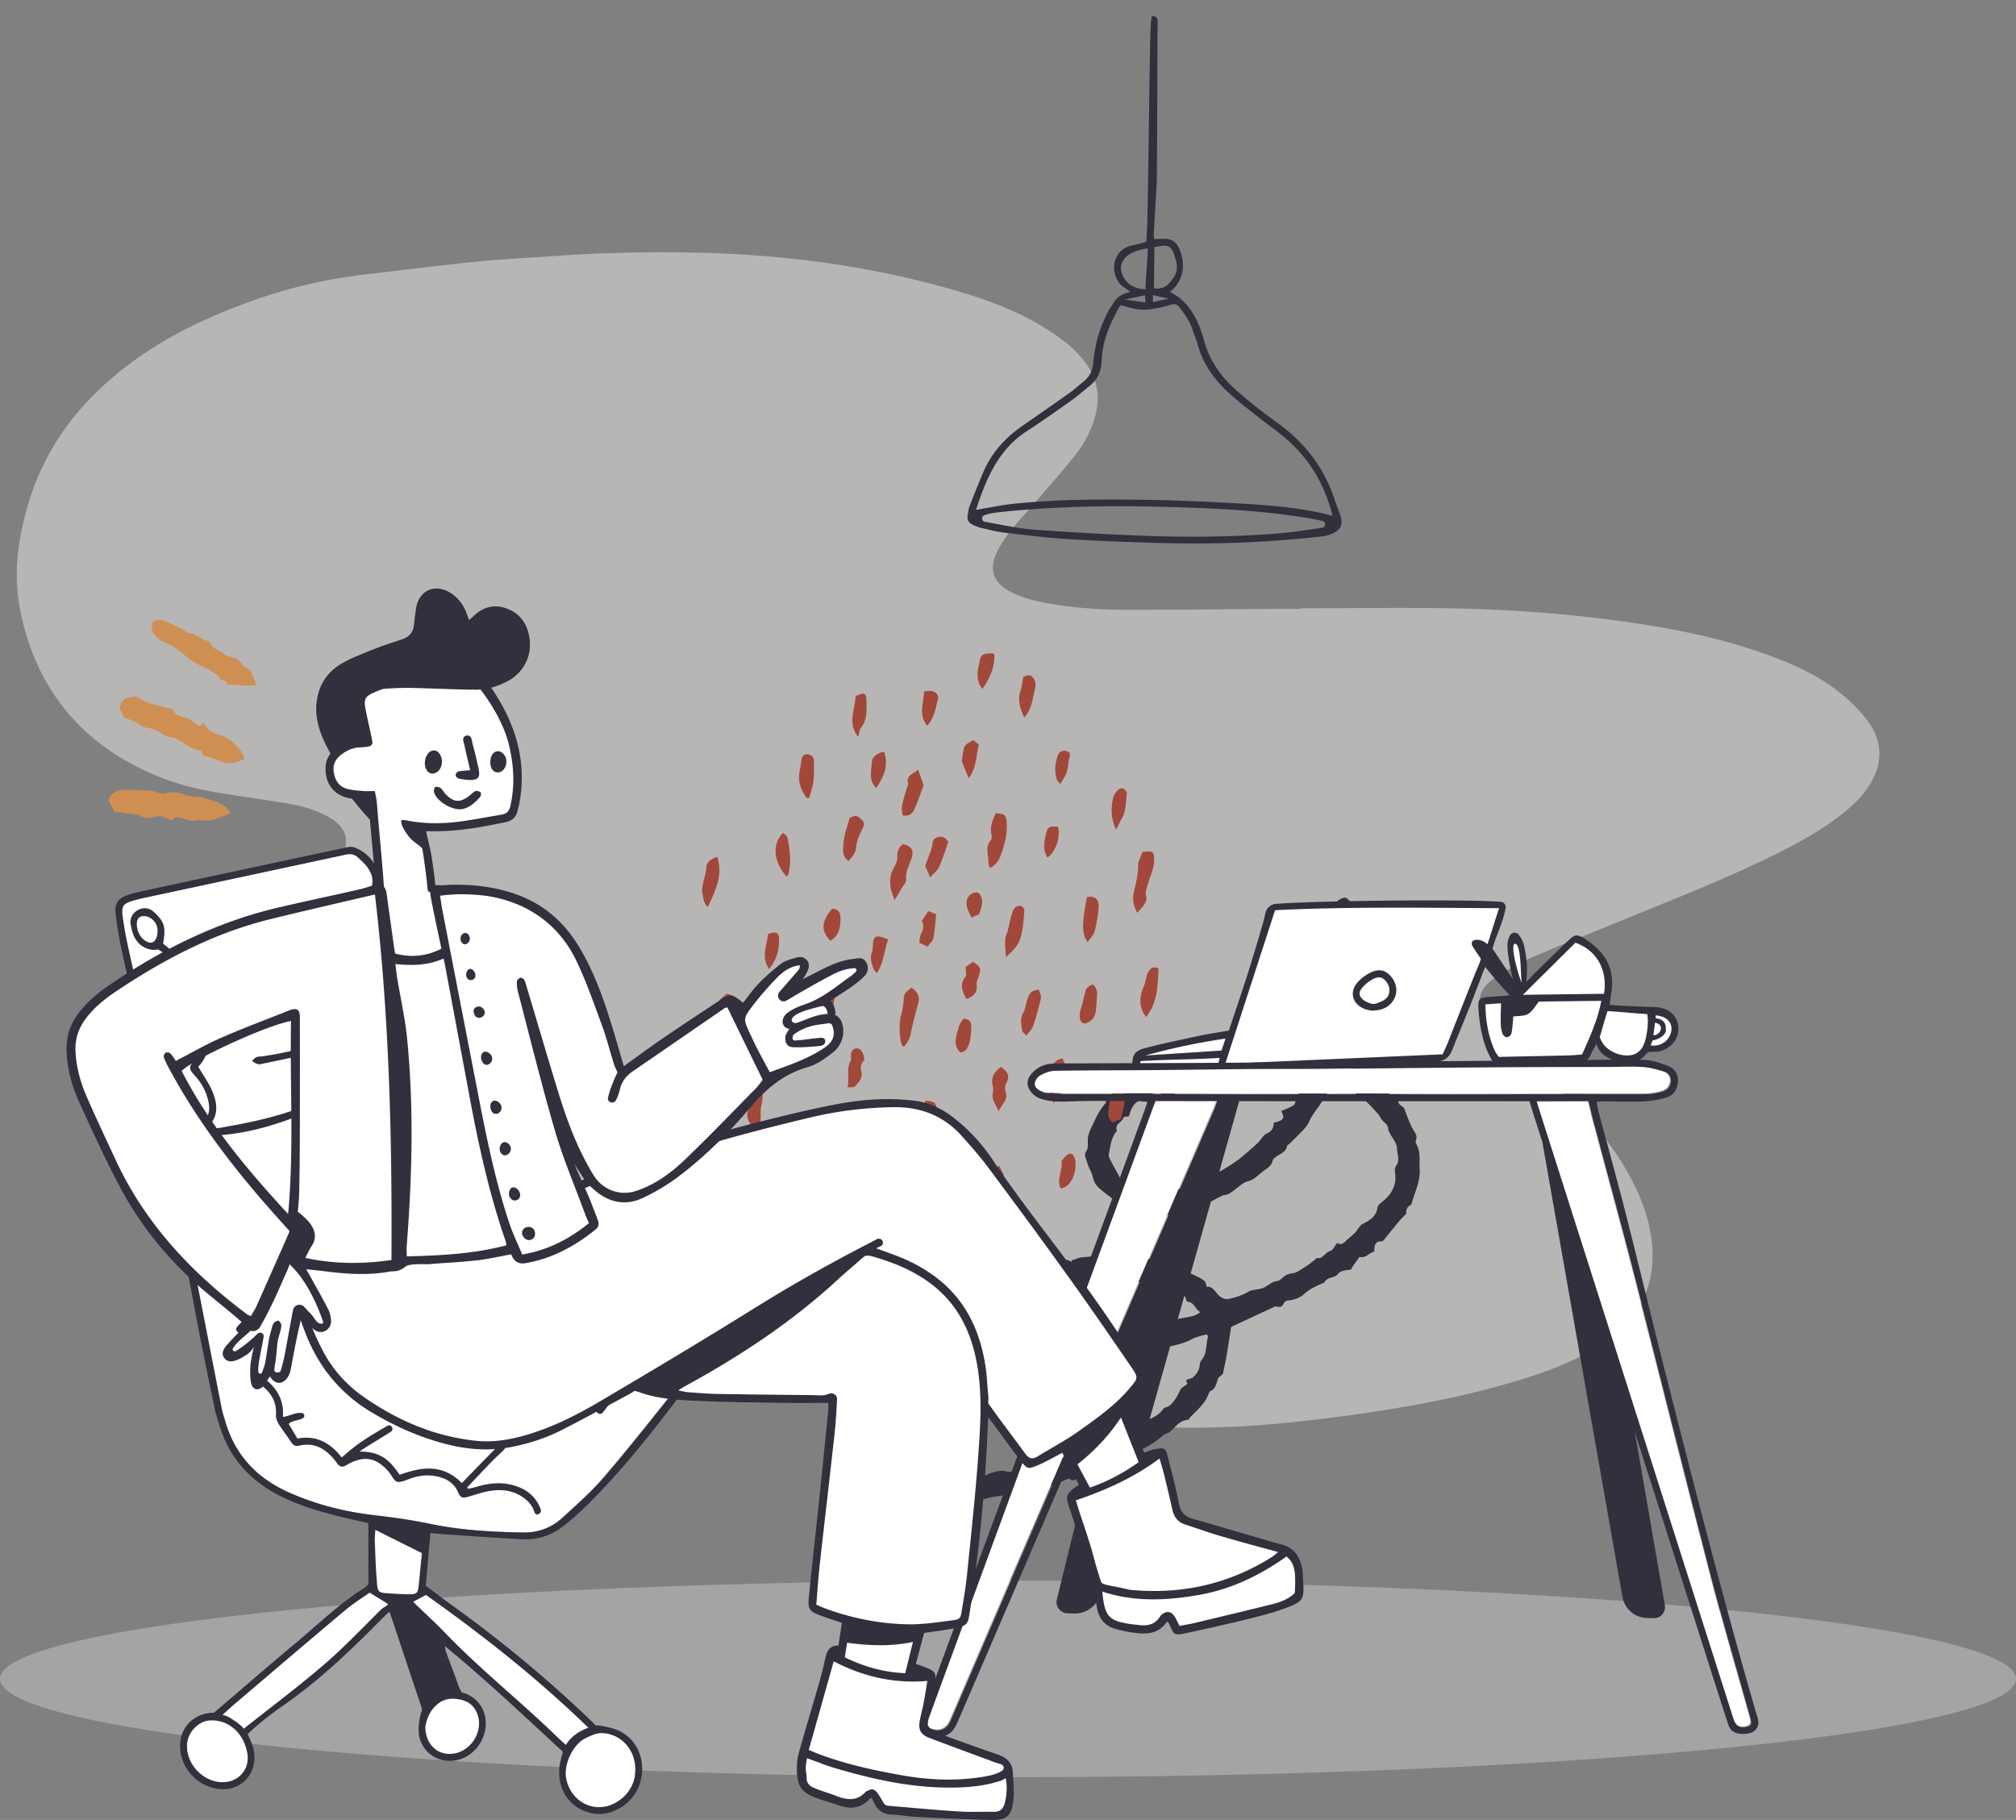 <svg width="576" height="520" fill="none" xmlns="http://www.w3.org/2000/svg"><rect width="100%" height="100%" fill="#808080" stroke="none"/><path opacity=".5" d="M287.999 507.787c159.057 0 287.998-12.577 287.998-28.091 0-15.514-128.941-28.091-287.998-28.091C128.941 451.605 0 464.182 0 479.696c0 15.514 128.941 28.091 287.999 28.091Z" fill="#C9C9C9"/><path opacity=".5" fill-rule="evenodd" clip-rule="evenodd" d="M371.688 173.801c15.232 0 30.472-.277 45.697.076 15.538.361 31.046 1.552 46.46 3.698 14.08 1.959 27.988 4.708 41.404 9.597 7.722 2.814 15.146 6.264 21.498 11.61 2.538 2.136 4.935 4.568 6.911 7.233 4.345 5.86 4.348 12.208.425 18.379-1.953 3.072-4.502 5.588-7.317 7.837-5.945 4.749-12.554 8.402-19.32 11.77-13.308 6.624-27.121 12.067-40.858 17.685-9.475 3.876-18.985 7.663-28.417 11.642-3.134 1.322-6.112 3.048-9.081 4.733a20.102 20.102 0 0 0-4.001 2.987c-2.472 2.382-2.961 5.05-1.339 8.067a26.283 26.283 0 0 0 3.738 5.239c2.151 2.348 4.507 4.512 6.844 6.679 4.441 4.12 9.003 8.109 13.384 12.294 6.951 6.639 13.128 13.935 17.775 22.445 3.598 6.589 6.218 13.507 6.625 21.122.441 8.256-1.963 15.485-7.652 21.517-3.549 3.763-7.782 6.564-12.343 8.886-8.042 4.097-16.595 6.769-25.259 9.099-14.351 3.859-28.956 6.352-43.668 8.3-11.408 1.51-22.851 2.737-34.341 3.088-9.585.294-19.192.035-28.786-.184-5.862-.132-11.729-.497-17.57-1.029a1501.661 1501.661 0 0 1-32.179-3.276c-10.641-1.202-21.202-2.954-31.639-5.409-9.282-2.183-18.419-4.809-26.961-9.203-4.904-2.522-9.545-5.454-13.317-9.559a35.564 35.564 0 0 1-4.026-5.335c-2.31-3.737-2.698-7.837-1.509-12.033.587-2.069 1.476-4.052 2.238-6.07.48-1.272 1.072-2.509 1.447-3.81.655-2.276.172-3.628-1.992-4.468-1.967-.764-4.106-1.405-6.189-1.472-5.144-.166-10.31-.163-15.448.124-6.806.38-13.589 1.148-20.389 1.655-9.726.725-19.45 1.539-29.19 1.988-8.394.387-16.815.585-25.213.385-13.204-.315-26.255-1.883-38.756-6.585-6.13-2.306-11.982-5.18-17.057-9.377-2.432-2.012-4.749-4.301-6.626-6.837-3.986-5.385-4.696-11.403-2.42-17.765 1.59-4.446 4.21-8.243 7.176-11.824 5.531-6.678 12.091-12.255 18.765-17.694 7.472-6.088 15.101-11.984 22.492-18.171 4.085-3.419 7.902-7.18 11.674-10.956 1.556-1.557 2.877-3.443 3.959-5.377 2.847-5.091 1.723-9.019-3.263-11.95-3.828-2.251-8.064-3.331-12.377-4.049-7.195-1.197-14.43-2.157-21.612-3.424-6.897-1.217-13.548-3.336-19.859-6.443-18.748-9.23-30.133-24.276-34.367-44.829-2.205-10.705-.756-21.148 2.43-31.517 4.452-14.487 12.76-26.068 24.234-35.749 11.655-9.834 24.94-16.323 39.072-21.428a145.924 145.924 0 0 1 33.046-7.739c10.555-1.212 21.094-2.579 31.666-3.623 7.888-.778 15.816-1.145 23.726-1.704 11.482-.811 22.98-1.044 34.485-.933 26.286.253 52.196 3.364 77.543 10.614 7.791 2.228 15.449 4.877 22.607 8.743a74.866 74.866 0 0 1 9.607 6.189c2.129 1.614 4.043 3.635 5.686 5.763 3.782 4.903 4.553 10.445 2.703 16.361-1.211 3.87-3.132 7.389-5.641 10.512-3.396 4.23-6.989 8.298-10.526 12.412-2.601 3.025-5.36 5.92-7.832 9.048-1.569 1.986-2.983 4.179-4.037 6.48-2.035 4.443-.823 7.922 3.352 10.414 3.255 1.944 6.876 2.863 10.546 3.563 8.057 1.536 16.216 2.027 24.389 2.034 12.927.011 25.855-.177 38.783-.269 3.33-.023 6.66-.003 9.99-.003v-.174Z" fill="#F1ECE8"/><path fill-rule="evenodd" clip-rule="evenodd" d="M334.321 368.855c-.821-1.743-.819-1.726-2.59-1.651-.482.02-.97-.088-1.455-.148-1.253-.155-2.386-.715-3.753-.639-1.379.077-2.885-.368-4.165-.96-.799-.369-1.43-.446-2.263-.412-2.955.122-5.759 1.782-8.815.86-.271-.082-.628.151-.949.213-1.861.357-3.801.421-5.471 1.492-2.196-.638-4.034.831-6.086 1.061-2.086.234-3.866 1.131-5.404 2.6-.446.427-1.146.792-1.743.813-2.355.077-4 1.506-5.702 2.846-.76.599-1.598 1.164-2.172 1.922-.771 1.018-1.294 2.223-1.969 3.319a2.688 2.688 0 0 0 1.844 4.084c1.424.243 2.863.407 4.271.719 1.567.347 3.085 1.208 4.687.039.215-.156.747.135 1.132.212.39.077.971.351 1.143.188 1.494-1.416 3.077-.52 4.65-.319.937.121 2.466.445 2.726.032.622-.987 1.163-.438 1.824-.465 1.61-.069 3.28-.085 4.799-.547 1.39-.423 2.905-1.015 4.244-.946.466.024 1.036.005 1.396-.239 1.228-.831 2.48-1.198 3.933-.724.284.094.779.126.926-.04 1.181-1.339 2.916-.89 4.346-1.406 1.234-.445 2.798-.167 3.866-.807 1.256-.75 2.444-1.034 3.828-1.106.687-.036 1.689-.27 1.962-.752.636-1.13 1.678-.839 2.532-1.062 1.685-.44 3.43-.642 5.119-1.067.706-.177 1.334-.672 1.998-1.022-1.601-.849-1.841-2.964-3.667-2.994-.154-.003-.391-.336-.44-.55-.564-2.472-2.491-2.421-4.582-2.544Zm31.772-51.433c.997-.416 1.838-.71 2.624-1.114.479-.246 1.154-.587 1.26-1.009.549-2.193 1.73-3.978 3.111-5.698.682-.85.396-2.132-.379-2.402-1.97-.688-3.819-2.693-6.212-1.01-.251.176-.773.047-1.141-.051-.87-.233-1.831-.368-2.552-.85-.857-.573-1.905.814-2.558-.414-1.236.547-2.303-.488-3.471-.395-2.701.214-5.359.92-8.106.645-.443-.044-1.031.103-1.359.389-1.904 1.655-4.257 1.688-6.547 2.078-1.817.31-3.629.785-5.36 1.417-1.427.523-2.197 2.503-4.146 1.987-.687 2.016-3.358 1.194-4.193 2.997-2.851.435-3.898 2.568-4.428 4.797-.598.628-1.271-.252-1.759.792-.55 1.175-2.48 1.649-1.743 3.539.01.026-.124.097-.174.159-1.489 1.855-1.669 4.168-2.138 6.37-.095.439.022 1.006.231 1.414.98 1.902 2.018 3.773 3.059 5.643.107.195.341.4.55.445 2.895.627 5.341 2.873 8.535 2.425.788-.111 1.592-.126 2.373-.271 1.34-.249 2.597-.732 4.019.002.946.489 2.07.78 3.066-.469.586-.736 1.708-1.102 2.653-1.466 2.191-.845 4.47-1.47 6.619-2.408 1.565-.684 3.005-1.685 4.452-2.622.993-.642 1.934-1.376 2.842-2.139 1.43-1.201 2.847-2.422 4.201-3.707.87-.825 1.459-2.153 2.458-2.589 1.531-.668 2.031-1.718 2.025-3.118 3.17-.785 3.101-1.278 2.188-3.367Zm35.058-.829c.724 1.802 1.385 3.877 2.385 5.767.597 1.13 1.576 1.992 1.007 3.46-.129.333-.004.87.187 1.207 1.247 2.205.74 4.612.892 6.952.228 3.515-1.373 6.563-2.265 9.793-.061.221-.223.485-.413.588-1.207.651-1.19 1.775-1.173 2.421-.921.98-1.63 1.663-2.256 2.416-1.401 1.686-2.755 3.409-4.141 5.107-.14.17-.376.384-.558.376-2.035-.09-2.159 1.327-2.159 2.906-1.481.357-2.439 2.024-4.223 1.546-.675.946-1.356 1.889-2.022 2.842-.135.194-.213.428-.353.718-1.317.372-2.798.064-3.932 1.452-.851 1.04-2.846.642-3.666 2.155-.129.239-.541.336-.836.466-1.842.808-3.598 1.649-5.145 3.083-1.039.964-2.681 1.507-4.121 1.691-.834.105-1.142.098-1.573.893-.615 1.133-1.031 1.111-2.413.834l-12.618 5.858c-.429 2.729-.86 5.617-1.346 8.495-.257 1.517-.651 3.01-.905 4.527-.156.928-1.213.923-1.551 1.926-.405 1.201-.665 2.875-2.242 3.464-.126.046-.23.249-.278.4-.963 3.011-3.365 4.893-5.399 7.065-.206.222-.379.662-.583.672-2.377.12-3.562 2.005-5.114 3.378-.556.493-1.469.575-2.023 1.068a25.316 25.316 0 0 1-4.942 3.434c-1.637.874-3.423 1.458-5.093 2.276-1.667.817-3.255 1.799-4.912 2.64-.523.265-1.154.318-1.74.448-.311.07-.738-.019-.93.162-1.925 1.82-4.601 2-6.8 3.216-.659.366-1.354 1.069-2.226.259-.145-.134-.626-.006-.894.122-2.761 1.324-5.523 2.248-8.711 2.324-2.61.062-5.179 1.327-7.793 1.946-1.64.388-3.333.539-4.992.85-.866.162-1.707.448-2.563.662-1.724.432-3.328 1.221-5.276.539-1.054-.369-2.444.01-3.625.295-1.698.411-3.396.43-5.117.496-1.77.068-3.631.088-5.275.653-2.762.951-5.602.098-8.343.751-.28.067-.644-.334-.993-.431-.392-.109-.81-.143-1.218-.156-.133-.005-.314.269-.4.234-3.533-1.472-7.377-1.423-11.023-2.33-.107-.027-.168-.244-.333-.504.738-1.022 1.912-.999 2.992-1.167 1.327-.206 2.701-.095 3.916-.941.38-.264 1.082-.023 1.632-.075 1.517-.143 3.121-.052 4.525-.541 2.471-.86 4.891-1.457 7.505-.934 1.051.211 2.819-.36 3.762-1.087 1.243 1.052 2.468 1.012 4.059.529 2.844-.865 5.824-1.659 8.757-1.69 1.681-.019 3.311.047 4.921-.43.87-.257 1.667-.809 2.545-.985 1.185-.238 2.217-.682 3.679-.279 1.493.412 3.627-.302 5.029-1.224 1.005-.662 1.822.151 2.398-.31 1.111-.889 2.432-.824 3.629-1.254.776-.279 1.441-.42 2.279-.414 1.018.007 2.083-.42 3.051-.838 1.936-.835 3.793-1.855 5.735-2.672.946-.397 2.041-.421 3.014-.77 1.672-.6 3.365-1.197 4.931-2.025 1.806-.955 3.438-2.242 5.232-3.223 1.103-.604 2.374-.888 3.558-1.345 2.253-.871 4.592-1.569 6.074-3.775.3-.448 1.142-.487 1.657-.833 1.267-.851 2.627-3.124 3.211-4.564.256-.631 1.13-1.005 2.087-1.798.062-.114-1.097-1.171.498-1.358 1.299-.154 2.734-2.153 2.919-3.48.089-.63.147-1.394.522-1.83 1.682-1.954 1.278-4.464 1.887-6.697.05-.184-.162-.44-.3-.784-1.464.467-3.011.712-4.309 1.422-3.057 1.674-6.44 2.005-9.711 2.829-1.332.335-2.772.714-3.841 1.513-1.327.99-3.182.222-4.263 1.615-2.337-.587-4.44.555-6.644.936-2.294.395-4.622.536-6.851 1.406-1.307.511-2.86.809-4.224.621-1.52-.209-2.873.302-4.278.321-2.885.041-5.824.498-8.67-.452a1.763 1.763 0 0 0-.728-.082c-4.89.502-4.889.504-9.379-1.292-2.618.439-3.585-2.707-5.979-2.841-.301-.017-.581-.735-.838-1.149-.314-.508-.596-1.036-.885-1.559-.115-.207-.356-.479-.298-.625.839-2.141.158-4.708 1.81-6.617.16-.185.357-.392.402-.616.287-1.442 1.061-2.473 2.207-3.408 1.848-1.509 3.524-3.231 5.278-4.857.865-.802 2.385-.671 2.849-2.044 2.095.739 2.942-2.214 4.956-1.715 1.212-1.87 3.492-1.408 5.162-2.364 1.217-.698 2.878-.565 4.307-.937 1.228-.319 2.407-.828 3.964-1.379l1.32.607-.036-.405c1.105-.328 2.198-.858 3.32-.933a56.108 56.108 0 0 0 4.341-.454c1.483-.218 3.056.267 4.594.342 1.81.089 3.632-.031 5.435.117 2.244.183 4.482.274 6.667 1.166.897.367 2.115.278 3.129.711.442.189.911.324 1.336.545 2.79 1.447 5.863 2.218 8.574 3.927.984.621 1.089 1.177 1.134 2.075 2.721-.262 2.571 3.194 5.854 3.569 1.593-.253 4.192-.908 6.552-2.345.137-.083.305-.123.465-.16 1.33-.306 2.819-.329 3.947-.988 1.112-.648 2.026-1.54 3.412-1.678.504-.051 1.016-.487 1.434-.853.853-.747 1.634-1.251 2.92-1.371 1.3-.12 2.544-1.166 3.75-1.91 1.009-.623 1.93-1.391 2.88-2.11.119-.09.205-.4.249-.388 1.825.484 2.418-1.565 3.892-1.956.771-.205 1.286-1.4 2.054-2.31 1.214.867 2.079-.234 3.034-1.105.657-.6 1.374-1.136 1.998-1.767.431-.437.732-1 1.122-1.482.289-.358.567-.792.952-.994 2.024-1.059 4.018-2.04 4.368-4.758.085-.66.92-1.305 1.535-1.799 2.634-2.113 3.993-4.728 3.505-8.206-.085-.609-.077-1.432.257-1.866 1.279-1.662.277-3.467.271-5.123-.005-1.372-1.248-2.736-1.932-4.109-.219-.441-.554-.895-.57-1.351-.039-1.165-.872-1.67-1.565-2.363-.536-.535-.792-1.348-1.309-1.911-1.417-1.542-2.799-3.155-4.424-4.443-.552-.437-1.461-.537-1.926-1.277-.083-.132-.263-.316-.37-.3-2.372.357-3.539-1.898-5.44-2.544-.149-.051-.317-.041-.712-.086-1.182 1.898-2.398 3.901-3.667 5.87-.734 1.137-1.599 2.189-2.321 3.334-.65 1.031-1.034 2.267-1.806 3.179-1.374 1.624-2.949 3.075-4.448 4.59-.29.293-.831.502-.895.823-.373 1.868-2.107 2.221-3.291 3.182-.306.248-.738.534-.798.861-.343 1.89-2.05 2.502-3.241 3.54-1.204 1.049-2.412 2.136-4.098 2.557-.957.238-1.793 1.047-2.636 1.665-1.279.938-2.388 2.151-4.131 2.251-.371.021-.717.367-1.088.53-1.899.835-3.582 2.336-5.876 1.961-2.522 1.769-5.954.933-8.391 2.992-.278.235-.826.368-1.163.264-.782-.241-1.484-.811-2.272-.957-.822-.153-1.733.188-2.556.04-1.186-.215-2.32-.941-3.49-.978-2.24-.072-4.087-.686-5.89-2.129-1.682-1.346-3.464-2.514-5.065-4.026-1.507-1.425-1.402-3.294-2.249-4.85-.423-.779-.718-1.643-.97-2.499-.299-1.009-.948-1.879-.064-3.134.566-.802.24-2.236.348-3.384.092-.96.336-1.814.788-2.742 1.245-2.56 2.29-5.201 4.232-7.351.222-.247.134-.757.271-1.112.147-.38.489-1.055.578-1.029 1.341.402 1.652-.603 2.151-1.446.188-.317.6-.685.924-.7 1.309-.059 1.948-1.008 2.784-1.796 1.033-.973 1.839-2.38 3.552-2.362.199.003.489-.203.587-.391.803-1.544 2.357-1.57 3.74-2.017 1.153-.373 2.377-.803 3.296-1.551.971-.791 1.679-1.837 3.142-1.339.128.043.371-.009.451-.107 1.524-1.871 3.789-1.401 5.746-1.808 2.668-.555 5.377-.915 8.078-1.284.867-.119 1.767.027 2.649-.004.672-.024 1.32.418 2.048-.276.351-.335 1.361.04 2.073.089 1.44.1 2.67.921 4.389.211 1.299-.536 3.183.371 4.806.64 1.59.264 3.175.572 4.771.79 1.596.218 3.258.162 4.532 1.407 1.061-.184 1.532-.83 1.761-1.823.536-2.318 1.169-4.612 1.708-6.928.321-1.384.229-2.874 1.196-4.08.167-.208.196-.72.059-.956-.838-1.445.472-2.523.767-3.694.216-.857.545-1.417.212-2.39-.318-.931-.283-2.107-.046-3.086.586-2.419.608-4.784.068-7.206-.193-.862-.066-1.796-.094-2.696-.07-2.229-.515-4.379-1.106-6.531-.66-2.407.579-4.501 2.871-5.202.29-.088.769-.116.939.054 1.598 1.6 3.846 2.575 3.434 5.721-.294 2.252.547 4.657.888 6.993.036.243.24.594.147.705-1.171 1.382-.511 3.005-.359 4.41.305 2.849-.561 5.702.191 8.526.117.44.012.979-.113 1.438-.558 2.04-1.211 4.053-1.731 6.101-.376 1.479-.709 2.984-.863 4.498-.218 2.139-.619 4.119-1.991 5.895-1.09 1.411-.33 3.45 1.436 3.984 1.755.532 3.409 1.117 4.597 2.618.092.117.278.187.432.22 1.184.256 2.089.833 2.867 1.841.763.989 1.827 1.742 2.775 2.58.413.365.828.77 1.314 1.003.837.402 1.498.784 1.777 1.846.16.608 1.009 1.03 1.612 1.597Z" fill="#342F3D"/><path fill-rule="evenodd" clip-rule="evenodd" d="M33.36 226.019c.96-.394 2.132-.374 3.206-.352 2.38.049 4.758.188 7.132.358.541.038 1.052.416 1.6.524.618.122 1.31.293 1.886.132 1.864-.52 3.624-.352 5.406.347.745.292 1.571.399 2.371.513 1.024.147 2.12.029 3.077.354 2.76.938 5.794 1.429 7.673 3.992-.093.303-.1.562-.193.598-2.684 1.042-5.27 2.517-8.344 1.812-.516-.118-1.108.137-1.669.17-.446.026-.917.056-1.341-.054-1.205-.314-2.374-.816-3.594-.996-.45-.066-1 .557-1.694.983-1.456-.695-3.009-1.705-5.061-.857-.964.398-2.28.002-3.419-.164-.27-.04-.484-.464-.5-.524l-.002-.005-7.18-.891-1.64-3.074c.106-1.514 1.13-2.393 2.285-2.866Zm4.905-26.955c.497-.081 1.186.061 1.562.377 1.609 1.348 3.544 1.624 5.462 2.167 1.131.321 2.239.724 3.424.864.235.028.597.109.664.268.774 1.829 2.466 1.951 4.047 2.418.868.256 1.596.986 2.398 1.485.73.454 1.412 1.533 2.255-.276 1.134 2.323 2.81 3.077 4.762 3.657 1.564.464 3.024 1.276 4.254 2.604 1.413 1.523 2.159 2.154 2.816 4.272-2.265.819-4.408 1.82-6.94.629-1.507-.708-3.172-1.071-5.073-1.689l-.328-1.428c-1.885.098-3.27-.968-4.692-1.829-1.454-.881-2.79-1.901-4.588-2.049-.688-.057-1.417-.452-1.993-.878-1.367-1.013-2.778-1.596-4.534-1.726-1.057-.078-2.019-1.131-3.078-1.63-1.08-.508-2.227-.873-3.451-1.342-.104-.361-.119-1.018-.442-1.426-1.12-1.415-.264-2.703.519-3.565.604-.665 1.926-.735 2.956-.903Zm5.42-21.414c1.456-.843 2.822-.626 4.282.135 1.826.95 3.788 1.596 5.457 2.904.536.42 1.528.245 2.313.343l-.15.279c.865.465 1.729.936 2.6 1.394.64.337 1.682.509 1.865 1.009.675 1.853 2.65 1.911 3.779 3.096.416.437 1.144.655 1.768.789 1.851.397 2.74.92 3.65 2.253.227.334.517.714.865.859 2.169.9 2.21 3.088 3.184 5.001-1.77.285-3.309.341-4.897.06-.945-.168-1.937-.068-3.363-.098-.27-.334-.548-1.56-1.847-1.402-1.822-2.734-5.044-3.454-7.603-5.006-2.708-1.641-4.793-4.096-7.703-5.414-1.094-.496-2.247-.813-3.265-1.876-1.403-1.467-1.572-2.67-.935-4.326Z" fill="#D08F52"/><path fill-rule="evenodd" clip-rule="evenodd" d="M272.081 335.431c1.52.352 2.31 1.392 2.735 2.831-1.23 1.884-1.465 4.034-1.481 6.25-.017 2.167-.617 3.037-3.104 4.184-.281-1.006-.706-1.828-.696-2.645.017-1.468.174-2.961.494-4.392.361-1.615.732-3.175.476-4.866-.189-1.249.401-1.635 1.576-1.362Zm13.437-2.327 1.243 2.486c-.102 1.109-.105 2.91-.488 4.624-.232 1.037-.88 2.125-1.652 2.853-.867.818-2.923-.813-2.557-2.287.64-2.575-.117-5.789 3.454-7.676Zm21.437-2.492c1.018 2.481-.118 8.398-3.902 8.95-1.309-2.676.696-5.31.216-7.853.54-.587.985-1.191 1.545-1.651.884-.725 1.702-.517 2.141.554Zm-62.67-3.557c-.247 2.552.491 5.198-.733 7.666-.598 1.208-1.04 2.494-1.652 3.986-2.354-1.283-2.004-3.357-1.992-5.141.011-1.684.499-3.362.725-5.05.083-.613.014-1.247.014-2.166.19-.143.593-.566 1.085-.792 1.374-.631 2.695.039 2.553 1.497Zm20.062-12.527c2.745.065 3.428.704 3.222 3.199-.214 2.572-.274 5.236-2.448 7.335-.305-.228-.746-.388-.877-.686-.802-1.833-.74-5.534.103-9.848Zm-47.54-5.157c1.201 2.053 1.342 4.239.729 6.516-.593 2.202.447 4.679-1.137 6.706-1.876-.616-3.45-3.147-2.723-5.039.449-1.168.239-2.013-.069-3.033-.88-2.915-.038-4.292 3.2-5.15Zm103.008 1.806c1.819.616 1.687 2.187 1.482 3.662-.22 1.578-.649 3.125-1.03 4.884l-2.358 1.018c-2.103-1.756-.999-3.801-.882-5.7.114-1.85.8-3.32 2.788-3.864Zm-33.784-6.36.16.134c1.429 1.206 2.561 2.323 1.354 4.43-.393.687-.529 1.823-.254 2.549.908 2.4-1.122 3.477-1.982 5.654-.758-2.091-2.116-3.379-1.639-5.369.148-.618.101-1.341-.052-1.967-.591-2.432.506-4.03 2.413-5.431Zm48.609 3.099c.696.149 1.891 1.723 1.61 2.545-.794 2.321-.666 5.122-3.346 6.792-1.482-1.648-1.796-3.344-1.005-5.276a15.11 15.11 0 0 0 .666-2.069c.3-1.203 1.268-2.165 2.075-1.992Zm-31.081-5.511c.828 1.641 1.303 3.084.595 4.835-.474 1.172-.59 2.54-.641 3.829-.073 1.808-1.407 2.609-2.421 4.065-1.412-2.758-2.167-5.124-.745-7.746.297-.549.346-1.275.378-1.926.085-1.751.964-2.723 2.834-3.057Zm-57.005-1.383c.243.49.281 1.083.451 1.799-.821.845-1.335 1.914-.913 3.352.55 1.874-.814 3.057-1.86 4.258-.259.298-1.016.154-2.084.275.647-2.835-.447-5.373.957-7.721.174-.29.027-.778.022-1.175-.014-1.057.269-2.003 1.4-2.235 1.066-.218 1.621.63 2.027 1.447Zm-22.981-8.402 1.732 2.794c-.234 1.361-.404 2.651-.695 3.912-.14.611-.404 1.253-.792 1.732-.949 1.172-1.616 1.016-2.289-.396-.274-.574-.62-1.112-.993-1.774.802-2.093.93-4.472 3.037-6.268Zm53.941.582c-.077 2.171-.093 4.42-1.23 6.372-.313.536-1.025 1.07-1.602 1.13-.376.04-1.001-.702-1.238-1.222-.965-2.117.026-4.142.522-6.152.207-.834.856-1.556 1.241-2.221 1.695-.101 2.35.879 2.307 2.093Zm-17.091-11.047c2.051 1.567 2.412 2.712 1.864 4.727-.753 2.77-1.506 5.55-2.043 8.369-.291 1.527-1.022 2.659-1.906 3.761-.269-.111-.504-.132-.552-.239-.906-2.034-.957-6.512-.397-8.495.476-1.688.755-3.467.854-5.221.087-1.529 1.23-2.014 2.18-2.902Zm36.41.66c.204.786.73 1.667.567 2.387a84.042 84.042 0 0 1-2.249 8.021c-.294.884-1.107 1.591-1.9 2.677-.526-.621-1.17-1.029-1.227-1.509-.197-1.654-.678-3.291.311-4.981.679-1.158.766-2.655 1.233-3.959.459-1.284.966-2.618 3.265-2.636Zm-61.097.778 2.862.98c-.322 1.603-.598 3.109-.932 4.602-.214.958-.582 1.885-.754 2.849-.213 1.193-.913 1.671-2.008 1.737-1.615-.878-1.299-2.536-1.506-3.365l2.338-6.803Zm-28.168.354c1.589.084 2.083 1.425 2.033 2.385-.113 2.156-.683 4.288-1.067 6.429l-.749.186c-.556-.754-1.304-1.435-1.623-2.28-.445-1.182-.7-2.476-.801-3.742-.127-1.586 1.427-2.032 2.207-2.978Zm105.563-1.438.025.058c.194.451.334.924.345.956-.165 2.17-.223 3.899-.449 5.606-.195 1.47-1.07 2.528-2.439 3.112-.989.422-1.765.009-2.016-1.053-.414-1.747.412-3.301.773-4.926.212-.95.463-1.891.703-2.835.081-.315.096-.718.299-.917.435-.43.924-.906 1.479-1.086.839-.27 1.039.501 1.28 1.085Zm17.89-5.758c-.31 4.689-.141 9.569-3.565 13.835-2.335-3.083-1.845-5.97-.566-8.993.592-1.4.492-3.046 1.524-4.352.681-.862 1.34-1.126 2.607-.49Zm-53.017-1.95c2.285 1.516 2.427 1.976 1.58 4.254-.257.691-.62 1.462-.531 2.143.294 2.245-.787 3.454-2.875 4.276-1.284-2.185-2.083-4.173-.337-6.419.378-.486.055-1.528.055-2.742l2.108-1.512Zm-25.421-6.833c.3.114.595.238 1.169.468-1.13 3.113-1.187 6.516-3.177 9.569-.323-.339-.732-.59-.876-.949l-.115-.293c-.592-1.516-1.068-3.051-.463-4.735.216-.6.246-1.284.273-1.934.103-2.507.852-3.018 3.189-2.126Zm-30.015 1.493c-.153 2.742-.963 5.096-2.812 7.413-2.416-3.469-.588-6.756-.332-9.989 2.712-.992 3.306-.326 3.144 2.576Zm69.171-10.594c.426.167.99.829.951 1.219-.297 3.023-.303 6.097-1.541 8.975-.759 1.763-2.163 2.845-3.772 4.471 0-2.537-.513-4.671.126-6.357.855-2.254.994-4.645 1.883-6.84.181-.444.466-.945.847-1.18.423-.259 1.091-.45 1.506-.288Zm-26.497 1.449 2.242.908c-.26 2.36-.386 4.632-.817 6.845-.163.835-1.026 1.532-1.653 2.41l-2.367-1.134c.151-.823.117-1.767.499-2.483.708-1.329.919-2.569.204-3.682l1.892-2.864Zm48.626-.785c-.188 2.219-.545 4.453-1.131 6.596-.296 1.085-1.263 1.982-1.985 3.05-1.696-2.435-1.696-4.954-.189-12.855 2.391-.377 3.527.608 3.305 3.209Zm-76.128.107c1.712.067 2.332.967 2.38 2.415.088 2.71-.261 5.218-2.887 6.737-2.729-2.829-2.576-5.455.507-9.152Zm41.742-4.617c1.98 1.948.903 4.05.285 6.175l-2.172.979c-.761-1.643-1.787-3.174-1.364-4.903.353-1.442 1.537-2.405 3.251-2.251Zm50.28-9.851c.154 2.821-1.234 5.23-1.906 7.828-.259 1.004-.743 1.872-.38 3.067.397 1.307-.469 2.576-2.576 4.731-.989-2.027-1.481-3.703-.93-5.976.579-2.389 1.21-4.875 1.193-7.453-.009-1.308.804-2.622 1.262-3.979.359-.03.834-.075 1.308-.104 1.606-.099 1.941.298 2.029 1.886Zm-124.827-.369c1.708 5.313-.548 9.656-2.671 14.334-1.413-1.235-1.266-2.762-1.592-3.996-.265-1.005.119-2.215.33-3.312.255-1.329.785-2.534.808-3.997.021-1.336 1.34-2.477 3.125-3.029Zm52.978-3.584c3.17.502 3.173 2.456 2.284 4.712-.686 1.743-1.509 3.367-1.307 5.393.078.789-.838 1.685-1.318 2.522-.576 1.008-1.17 2.005-1.945 3.331-1.524-3.491-1.893-6.447-.116-9.484.52-.889.95-2.036.881-3.025-.103-1.479.42-2.475 1.521-3.449Zm12.062-1.748c.377.284.663.693.983 1.037-.883 2.461-1.603 4.888-2.637 7.17-.494 1.091-1.584 1.906-2.561 3.026l-1.406-3.28c.66-2.21 1.87-4.274 2.116-6.724.146-1.448 2.341-2.107 3.505-1.229Zm-46.235-1.513c.42.438 1.109.818 1.218 1.326.76 3.542 1.246 7.115.214 10.701-.038.13-.233.212-.468.413-3.723-4.182-4.164-9.307-.964-12.44Zm60.799-5.67c.244.051.554.162.869.174 1.466.061 1.975.532 2.137 1.81.456 3.591-.464 6.966-1.67 10.252-.515 1.402-1.42 2.7-3.095 3.529-.155-.663-.389-1.179-.374-1.686.065-2.116-1.049-4.356.677-6.322.271-.31.34-.982.234-1.419-.553-2.284.265-4.282 1.222-6.338Zm-38.995 1.345c1.404 1.206 1.643 1.69.802 3.311-.869 1.673-1.599 3.366-1.749 5.298-.12 1.548-1.17 2.616-2.124 3.748-2.098-1.353-1.569-3.522-1.458-5.174.16-2.374 1.101-4.695 1.729-7.12.838-.281 1.681-1.025 2.8-.063Zm56.705 2.606c.907 2.724-.72 7.432-2.995 8.766-1.478-2.427-.825-4.947-.213-7.415.442-1.778 1.918-1.444 3.208-1.351Zm18.639-10.969c.492.241 1.128.989 1.071 1.439-.319 2.497-.18 5.106-1.557 7.39-.53.879-.93 1.84-1.49 2.964-1.534-3.063-1.524-6.047-.889-9.038.176-.83.799-1.625 1.388-2.279.316-.352 1.127-.649 1.477-.476Zm-58.573-5.386 1.584 4.521c-.783 2.067-1.571 4.357-2.522 6.575-.558 1.302-1.441 2.387-3.505 2.003-.062-.821-.325-1.781-.16-2.658.326-1.73.885-3.417 1.355-5.119.129-.47.491-.982.396-1.39-.589-2.485 1.569-2.634 2.852-3.932Zm-31.47-4.334c1.199.179 1.758.915 1.734 2.258-.031 1.78.081 3.58-.149 5.334-.214 1.639-.794 3.229-1.213 4.84l-.8.026c-1.467-2.215-2.538-4.543-1.967-7.397.219-1.095.32-2.214.515-3.314.185-1.045.555-1.945 1.88-1.747Zm21.764-.735c1.006 3.229.699 6.08-2.281 10.346-2.266-2.333-1.334-5.137-1.173-7.743.076-1.225 1.951-2.478 3.454-2.603Zm52.123-.2c1.116.343 1.117.962.79 2.075-.491 1.672-.262 3.54-1.258 5.109-.384.606-.741 1.23-1.331 2.216-.503-.64-.841-.9-.951-1.236-.786-2.405-.551-4.783.335-7.109.366-.961 1.347-1.383 2.415-1.055Zm-26.672-3.163 1.604 1.261c-.781 3.203-.631 6.621-2.872 9.672l-2.005-4.813c.214-1.364.351-2.528.599-3.667.094-.435.358-.92.694-1.195.605-.497 1.324-.853 1.98-1.258Zm-30.486-10.873c-.05 2.457.248 5.122-1.547 7.312-.465.568-.489 1.505-.82 2.624-3.214-3.875-.852-7.73-.768-11.554 2.48-1.319 3.191-1.091 3.135 1.618Zm18.456-3.15c1.268.111 2.265 1.118 1.948 2.327-.669 2.553-.998 5.293-3.055 7.605-2.647-3.217-.94-6.551-.908-9.809.745-.052 1.388-.178 2.015-.123Zm28.919-4.024c.92.94 1.105 2.088.764 3.381-.733 2.775-.785 5.798-3.068 8.211-1.157-2.524-1.994-4.905-1.069-7.639.408-1.206.516-2.515.797-3.965.682-.163 1.633-.951 2.576.012Zm-11.186-6.694c.066.004.127.093.355.271.111 3.604-1.232 6.782-3.437 9.844-1.393-1.656-1.469-3.479-1.304-5.342.057-.646.332-1.271.426-1.917.351-2.395.726-2.772 3.007-2.873.317-.015.636-.002.953.017Z" fill="#A1483A"/><path fill-rule="evenodd" clip-rule="evenodd" d="M102.082 244.938c.847.778 1.732 1.538 2.452 2.429 2.246 2.777 2.343 5.402.42 8.464-1.204 1.917-1.135 1.971.404 3.457 4.127 3.982 4.844 7.978.831 12.321l-.162.178c-.796.893-.719 2.276.184 3.058 1.637 1.418 2.822 3.087 3.763 4.984 1.457 2.933 1.484 5.727-.514 8.406-.837 1.121-1.747 2.186-2.599 3.297-.026.034-.053.069-.078.105a1.696 1.696 0 0 0 .271 2.283c1.94 1.661 3.089 3.77 3.516 6.277.452 2.655-1.139 4.645-2.354 6.869-.378.69-.22 1.545.359 2.074 2.165 1.976 3.649 4.41 4.722 7.155 1.132 2.899 1.127 5.625-.194 8.512-1.476 3.225-2.062 4.326.973 7.098 3.215 2.937 3.399 6.704 1.253 10.492-2.873 5.072-3.012 5.359-8.671 6.638-6.075 1.372-12.225 2.407-18.337 3.616-.58.115-1.206.142-1.805.337-.948.312-.67 1.743.325 1.677l.07-.004a41.657 41.657 0 0 0 4.866-.603c6.67-1.244 13.406-2.195 19.856-4.45 1.984-.693 2.988-.34 4.109 1.407 1.563 2.434 1.119 4.905.097 7.37-.334.804-.737 1.579-1.019 2.177.216.388.239.498.299.526.514.232 1.036.452 1.556.67 2.935 1.233 4.702 4.084 4.531 7.297-.173 3.249-1.271 5.752-4.743 6.683-2.131.573-4.193 1.419-6.267 2.196l-.021.008c-1.15.434-.564 2.198.606 1.822.073-.023.145-.047.217-.072 2.559-.88 5.221-1.57 7.609-2.798 2.114-1.086 3.793-.74 5.438.555 1.152.906 2.353 1.895 3.128 3.11 1.622 2.545 2.361 5.248-.953 7.777-4.398 3.357-8.906 6.5-13.883 8.923l-.139.068c-1.107.561-.348 2.283.792 1.795.197-.084.389-.177.578-.274 5.804-2.97 11.3-6.403 15.985-11.037.519-.513 1.07-1.121 1.719-1.344 1.773-.609 3.586-1.134 5.418-1.514 2.343-.486 4.753.475 6.188 2.408.31.417.613.837.92 1.256.52-.037.935-.016 1.324-.107 1.037-.244 2.056-.562 3.092-.804 1.273-.297 2.547-.716 3.836-.779 2.37-.114 3.973 1.076 4.847 3.328-.235.203-.491.407-.728.631-3.527 3.344-7.069 6.672-10.562 10.052-.084.081-.168.163-.252.248-.844.857.361 2.185 1.277 1.406a9.02 9.02 0 0 0 .457-.414c2.418-2.364 4.71-4.867 7.215-7.13 2.006-1.812 4.094-3.643 6.434-4.93 2.492-1.371 5.277-2.266 8.016-3.093 4.134-1.249 7.835.18 10.571 3.814-1.73 2.294-3.547 4.541-5.182 6.915-1.094 1.588-2.503 2.969-3.644 4.631-.71 1.033.791 2.171 1.574 1.194.127-.157.248-.317.368-.471 2.239-2.862 4.419-5.771 6.592-8.684.82-1.098 1.558-2.257 2.558-3.715 3.155-.348 6.676-.444 10.076.632 3.008.952 3.531 2.759 1.558 5.222-6.816 8.504-13.542 17.091-20.635 25.354-3.692 4.302-7.981 8.105-12.191 11.919-3.092 2.802-6.925 4.113-11.1 4.039-8.98-.161-17.922-.65-26.774-2.53a147.7 147.7 0 0 0-1.117-.232l-.866 19.11 14.934 9.94 29.61 25.085c.689 2.662 4.097 4.593 10.225 5.792 9.19 1.799 8.271 25.763-4.317 22.333-8.392-2.286-11.512-7.952-9.358-16.996l-16.524-15.76-20.184-17.846 6.377 17.334 3.13 1.252c3.759 4.696 4.105 9.098 1.041 13.207-3.065 4.108-7.187 4.713-12.366 1.813l-2.568-5.849.974-5.28-9.467-30.794-16.803 16.037-25.863 20.549 2.22 3.524c-.025 9.818-3.382 13.7-10.07 11.647-10.031-3.079-8.715-10.406-8.715-14.419 0-2.676 3.095-4.857 9.285-6.544l44.061-36.097.803-20.214a9.256 9.256 0 0 0-.165-.019c-8.52-.965-16.706-3.063-24.52-6.559-9.133-4.085-15.424-10.774-18.168-20.634-.266-.956-.634-1.89-.825-2.861-2.303-11.702-4.579-23.409-6.867-35.113-3.701-18.942-7.282-37.909-11.15-56.815-2.754-13.46-5.856-26.846-8.797-40.266-.52-2.374-.97-4.766-1.349-7.167-.696-4.418-.565-5.184 2.692-6.152a40.855 40.855 0 0 1 3.098-.787c19.24-4.13 38.483-8.246 57.72-12.386 1.298-.279 2.454-.151 3.446.76Z" fill="#fff"/><path fill-rule="evenodd" clip-rule="evenodd" d="M45.017 265.974c.003 1.845-.836 4.016-2.828 3.187-1.922-.799-3.008-2.909-3.106-4.951-.04-.858.238-2.047 1.159-2.323 1.858-.558 3.807.783 4.51 2.494.172.418.264.988.265 1.593Zm54.426-23.944c-19.65 4.186-39.294 8.396-58.936 12.619-1.361.293-2.723.631-4.04 1.082-2.682.918-3.757 2.386-3.435 5.271.376 3.371.93 6.737 1.645 10.052 3.55 16.438 7.392 32.814 10.722 49.297 3.953 19.569 7.46 39.23 11.221 58.84 1.53 7.973 3.194 15.918 4.849 23.865.32 1.534.875 3.02 1.34 4.522 2.803 9.069 8.662 15.446 16.949 19.708 5.374 2.764 11.111 4.457 16.924 5.924 2.761.698 5.55 1.286 8.567 1.978v17.485c-.255.223-.755.787-1.365 1.174-7.13 4.519-13.172 10.425-19.625 15.798-7.6 6.327-15.547 13.274-23.083 19.681 0 0-1.278.051-2.185.243-6.02 1.277-8.865 7.011-6.95 12.946 1.583 4.906 6.153 8.443 11.217 8.683 6.734.317 11.115-5.912 8.84-12.592-.265-.781-.899-2.169-1.315-3.143.717-.761 2.334-2.154 3.194-2.882 3.019-2.555 5.307-4.111 8.516-6.401 9.905-7.068 18.584-15.515 27.113-24.148.456-.46.947-.885 1.655-1.542.363 1.041.663 1.873.942 2.711 2.672 8.01 5.313 16.03 8.039 24.02.379 1.109.373 1.303.279 1.542-.746 1.899-1.178 5.44-.728 7.417 1.114 4.897 5.743 7.773 10.732 6.733 5.795-1.209 9.588-7.684 7.836-13.395-.827-2.696-3.135-5.187-6.415-5.962 0 0-.629-.961-1.06-2.209-1.024-2.974-2.177-5.902-3.262-8.855a8.03 8.03 0 0 1-.495-2.162c11.663 9.588 22.591 19.938 33.679 30.172-.32 1.349-.727 2.605-.905 3.894-.952 6.88 2.997 12.565 9.483 13.733 6.037 1.089 12.378-3.398 13.755-9.732 1.464-6.734-2.031-12.916-8.254-14.588-.473-.128-3.267-.935-4.647-.794-.041-.043-.46-.49-1.861-1.832-12.413-11.885-25.637-22.772-39.576-32.778-2.404-1.725-4.754-3.526-7.161-5.316l1.331-15.059c1.932.161 3.628.329 5.328.441 7.034.463 14.066.989 21.106 1.334 4.425.216 8.427-1.255 11.884-4.019a82.995 82.995 0 0 0 6.457-5.752c10.051-9.914 18.753-20.984 27.205-32.226 2.096-2.789 1.123-6.913-2.077-8.256-1.019-.428-2.178-.649-3.453-.708l-1.34-.061c-2.01-.09-4.023-.16-6.028-.085-.988.036-1.651-.163-2.434-.747-1.372-1.024-2.822-2.015-4.378-2.697-2.431-1.064-4.986-.874-7.46.003-2.926 1.039-5.828 2.145-8.939 3.295-3.005-4.257-7.097-4.27-11.554-2.602-.537.2-1.102.324-1.658.464-.154.038-.325.006-.956.006-.036-.062-.19-.474-.464-.775-2.481-2.735-5.519-3.376-8.975-2.383-1.409.405-2.815.816-4.417 1.281-.724-5.218-3.852-8.325-8.49-10.353 1.729-5.794 1.555-11.05-4.676-14.367 1.865-4.708 1.96-9.099-2.709-12.549.655-1.139 1.248-2.198 1.865-3.242 3.176-5.376 3.367-9.908-1.126-14.183-.413-.392-1.208-.876-1.794-1.332 5.427-7.93 1.878-14.341-3.483-20.697.896-2.404 2.795-4.721 2.307-7.713-.467-2.866-1.759-5.322-3.759-7.412.892-1.331 1.773-2.602 2.612-3.897a9.387 9.387 0 0 0 .878-8.489c-1.047-2.701-2.636-5-4.634-6.997 4.429-7.374 4.285-9.381-1.089-15.897.025-.155.012-.33.081-.461 3.124-5.944.764-12.355-5.5-14.81-.555-.217-1.269-.24-1.86-.114Zm72.276 253.164c5.558-.002 9.894 4.625 9.886 10.715-.258 3.667-1.946 6.999-5.598 9.095-5.898 3.385-12.757.042-14.207-6.661-.87-4.022 1.807-9.957 5.557-11.727 1.383-.653 2.904-1.422 4.362-1.422Zm-111.03-3.634c4.094-.014 8.828 2.963 9.977 9.428.686 3.859-1.711 7.341-5.516 8.07-5.76 1.103-11.677-4.006-11.73-10.129-.036-4.117 3.673-7.631 7.27-7.369Zm71.002-5.909c2.387.558 3.783 1.842 4.622 3.914 2.02 4.988-1.771 11.052-7.139 11.53-4.206.374-7.507-2.601-7.659-7.564.295-2.001 1.103-4.48 3.135-6.324 2.019-1.833 4.293-2.199 7.041-1.556Zm-9.982-29.938c16.307 11.561 32.037 23.968 46.395 37.948-3.372 1.182-5.364 3.141-6.428 4.903-.819-.755-1.684-1.514-2.509-2.316-10.402-10.11-21.8-19.121-31.876-29.594-2.849-2.961-5.898-5.726-8.848-8.589-.166-.161-.272-.388-.312-.447l3.578-1.905Zm-16.08-.678c1.525.997 3.614 2.217 5.25 3.287-.284.529-1.443 1.003-2.028 1.579-5.394 5.313-10.608 10.851-16.34 15.77-7.413 6.364-15.254 12.219-22.889 18.277-.27-.801-4.895-4.207-6.12-3.879 1.124-1.02 2.303-2.152 3.544-3.207 10.528-8.957 21.04-17.933 31.627-26.82 2.299-1.929 4.876-3.522 6.956-5.007Zm1.613-17.919 13.299 6.654c-.289 2.919-.59 6.127-.926 9.331-.215 2.042-.526 2.407-2.627 2.422-2.126.014-4.254-.181-6.38-.305-2.2-.129-2.655-.312-2.864-2.545-.386-4.112-.488-8.251-.66-12.381-.043-1.037.098-2.082.158-3.176Zm-5.007-192.178c.848.779 1.733 1.539 2.453 2.43 2.246 2.777 2.343 5.402.42 8.463-1.204 1.918-1.135 1.972.404 3.457 4.126 3.983 4.844 7.979.83 12.322l-.161.178c-.796.893-.72 2.276.183 3.058 1.637 1.418 2.822 3.087 3.764 4.983 1.456 2.934 1.484 5.728-.514 8.406-.837 1.122-1.748 2.186-2.599 3.297l-.079.105a1.698 1.698 0 0 0 .271 2.283c1.941 1.662 3.09 3.77 3.517 6.278.451 2.655-1.139 4.645-2.355 6.869a1.704 1.704 0 0 0 .36 2.073c2.165 1.977 3.649 4.41 4.722 7.156 1.132 2.899 1.126 5.624-.194 8.512-1.476 3.225-2.062 4.326.972 7.097 3.216 2.938 3.4 6.704 1.254 10.492-2.874 5.073-3.012 5.36-8.671 6.638-6.075 1.373-12.225 2.408-18.337 3.616-.58.115-1.207.142-1.805.338-.948.311-.67 1.743.325 1.677l.07-.005a41.448 41.448 0 0 0 4.865-.603c6.67-1.244 13.406-2.194 19.857-4.449 1.984-.693 2.987-.34 4.109 1.407 1.563 2.434 1.119 4.904.097 7.37-.334.804-.737 1.578-1.02 2.176.216.388.239.499.3.526.514.233 1.035.452 1.556.671 2.934 1.233 4.702 4.083 4.531 7.297-.173 3.249-1.271 5.751-4.743 6.683-2.131.572-4.193 1.419-6.267 2.196l-.022.008c-1.149.434-.563 2.198.607 1.822.073-.023.145-.048.217-.073 2.558-.879 5.221-1.569 7.609-2.797 2.113-1.086 3.793-.74 5.438.555 1.151.906 2.353 1.895 3.128 3.11 1.622 2.545 2.361 5.247-.953 7.776-4.398 3.357-8.906 6.501-13.883 8.923-.047.023-.093.045-.139.069-1.108.561-.349 2.283.792 1.795.197-.084.389-.177.578-.275 5.804-2.969 11.3-6.403 15.985-11.036.519-.513 1.069-1.122 1.719-1.344 1.772-.609 3.585-1.135 5.418-1.515 2.342-.486 4.753.476 6.188 2.409.31.416.613.837.92 1.256.52-.038.935-.016 1.324-.108 1.036-.243 2.056-.562 3.092-.803 1.272-.297 2.547-.716 3.835-.779 2.371-.115 3.973 1.076 4.847 3.328-.234.202-.49.406-.727.63-3.527 3.345-7.07 6.672-10.562 10.053-.084.081-.168.163-.252.248-.844.857.361 2.184 1.277 1.406.157-.134.31-.272.457-.415 2.418-2.363 4.71-4.866 7.215-7.13 2.006-1.811 4.094-3.642 6.434-4.929 2.491-1.371 5.277-2.267 8.016-3.094 4.134-1.248 7.834.181 10.571 3.815-1.731 2.293-3.547 4.54-5.182 6.914-1.094 1.589-2.503 2.97-3.644 4.631-.71 1.034.79 2.171 1.574 1.195.126-.157.247-.317.368-.471 2.238-2.862 4.419-5.771 6.592-8.684.819-1.098 1.558-2.258 2.558-3.716 3.155-.347 6.675-.443 10.076.632 3.007.952 3.531 2.76 1.558 5.223-6.816 8.504-13.542 17.091-20.635 25.354-3.692 4.302-7.982 8.104-12.191 11.918-3.092 2.803-6.925 4.114-11.1 4.039-8.981-.16-17.922-.65-26.774-2.53-5.192-1.102-10.451-1.83-15.724-2.427-8.519-.964-16.705-3.063-24.52-6.558-9.133-4.085-15.424-10.775-18.168-20.634-.265-.957-.633-1.891-.824-2.861-2.303-11.702-4.58-23.409-6.867-35.113-3.702-18.942-7.282-37.909-11.15-56.816-2.755-13.459-5.856-26.845-8.797-40.265-.52-2.374-.97-4.767-1.349-7.168-.696-4.418-.565-5.184 2.691-6.152a41.824 41.824 0 0 1 3.099-.787c19.24-4.129 38.483-8.246 57.72-12.385 1.298-.28 2.454-.151 3.445.759ZM38.95 260.287c-1.301.923-1.927 2.431-1.6 3.97.438 2.065.76 3.48 2.127 5.086 1.003 1.177 2.945 2.053 4.581 2.076.4.006.959-.17.959-.17.516.159 1.294.781 1.703 1.076 3.797 2.74 5.263 7.332 3.768 11.817-.397 1.192-.029 1.844.816 2.549 2.459 2.053 4.164 4.667 5.331 7.645 1.276 3.253 1.185 6.271-1.355 8.994-1.343 1.439-1.263 2.191.25 3.842 2.06 2.248 3.481 4.793 4.064 7.813.442 2.285.11 4.222-1.916 5.725-1.416 1.051-1.44 1.59-.406 3.14 1.995 2.991 3.404 6.237 4.324 9.703.87 3.277.839 6.365-1.7 9.047-1.106 1.17-.967 1.587.075 3.027 1.401 1.938 2.887 3.825 4.148 5.854 1.77 2.849 2.837 6.049 2.974 9.511.073 1.828-.42 3.602-1.169 5.267-.478 1.063-.204 2.298.65 3.091 1.166 1.084 2.078 2.531 2.83 3.965.932 1.779.638 3.461-.885 4.957-1.485 1.46-1.416 1.798.303 3.027 2.054 1.469 3.68 3.294 4.8 5.566.962 1.953 1.21 3.896.096 5.938-.827 1.513-.723 1.734.754 2.837 2.887 2.156 4.63 4.837 4.377 8.648-.056.83.297 1.801.745 2.529 1.076 1.746 2.366 3.354 3.478 5.079.603.936 1.22 1.447 2.407 1.166 4.29-1.014 7.487.838 10.12 4.075.312.384.598.79.894 1.188.596.799 1.347.862 2.183.456.295-.143.567-.332.856-.489 4.575-2.502 8.178-1.774 11.603 2.327.157.188.304.388.44.592 1.512 2.269 1.513 2.887 5.186 1.431 2.981-1.182 6.051-1.46 9.157-.512 2.213.675 3.94 1.923 4.93 4.154.768 1.734 1.217 1.849 3.092 1.324 1.893-.531 3.761-1.216 5.687-1.553 3.213-.561 6.387-.38 9.275 1.422 1.567.978 2.88 2.2 3.581 3.977.27.684.457 1.62 1.464 1.13.857-.417.612-1.255.303-1.965-1.51-3.459-4.299-5.368-7.776-6.297-3.334-.89-6.668-.579-9.958.395-.908.269-1.841.454-2.762.679l-.25-.44c2.369-2.495 4.72-5.006 7.113-7.478 1.089-1.125 2.308-2.125 3.37-3.274l.096-.104c.85-.927-.488-2.257-1.377-1.368-.116.116-.227.232-.339.345-3.077 3.104-6.119 6.243-9.172 9.372-.394.404-.776.82-1.236 1.308-5.29-5.438-11.344-4.756-17.759-2.364-2.578-3.727-5.161-6.759-11.457-6.618.545-.544 1.382-.994 1.788-1.251 2.293-1.451 4.625-2.84 6.912-4.3l.236-.152c1.054-.676.111-2.308-.98-1.693-.135.076-.268.156-.398.231-4.132 2.387-8.229 4.835-11.787 8.082-.24.22-.51.407-.904.719-3.219-4.17-7.28-6.42-12.638-5.389l-2.488-4.183c1.094-1.054 2.736-.878 4.072-1.635.64-.362.468-1.339-.256-1.459-1.903-.315-3.591.925-5.474 1.087.366-4.694-1.63-8.2-5.247-10.884 2.41-5.934-.875-9.855-4.764-13.837 1.254-.436 2.37-.789 3.46-1.213a48.47 48.47 0 0 0 3.39-1.465c.636-.305 1.55-.603 1.166-1.576-.4-1.016-1.234-.514-1.896-.263-.842.319-1.65.73-2.487 1.069-.752.305-1.52.567-2.625.974.452-4.279-1.18-7.537-4.124-10.14.35-1.175.703-2.187.95-3.225.692-2.904.407-5.759-.501-8.575-1.107-3.43-2.846-6.511-5.033-9.346-.55-.713-1.106-1.424-1.612-2.077.043-.267.015-.473.103-.572 2.76-3.112 2.973-6.748 1.899-10.508-.791-2.77-1.908-5.446-2.97-8.414.695-.136 1.446-.363 2.21-.421 10.973-.829 21.089-4.603 30.973-9.173 1.118-.517 2.24-1.041 3.296-1.669.348-.206.497-.753.738-1.144-.475-.202-.971-.604-1.42-.557-.622.065-1.234.423-1.808.734-9.078 4.92-18.9 7.44-28.959 9.195-1.972.344-3.943.977-6.24.354 3.231-3.149 2.824-6.739 1.374-10.223-1-2.403-2.578-4.56-4.022-7.04-.047.178-.054-.021.04-.123 3.301-3.571 3.361-7.61 1.448-11.768-1.027-2.234-2.445-4.284-3.729-6.489.056-.046.214-.285.409-.321 8.652-1.557 17.068-4.059 25.462-6.612 5.018-1.525 9.953-3.332 14.913-5.049.766-.264 1.526-.642 2.167-1.131.275-.209.36-.858.288-1.264-.032-.178-.664-.274-1.035-.351-.133-.028-.301.111-.452.175-9.858 4.176-20.16 6.931-30.457 9.687-3.719.995-7.505 1.736-11.264 2.575-.461.102-.947.092-1.608.15 1.32-6.41-1.303-11.011-6.26-14.676.37-2.295.838-4.771-.577-6.78-.702-.996-1.497-1.879-2.457-2.61-1.432-1.09-3.266-.919-4.615.038Zm65.993 70.873c-3.882 1.27-7.774 2.511-11.652 3.795-.71.236-1.394.557-2.082.862a.705.705 0 0 0-.412.746.412.412 0 0 0 .35.351c.666.09 1.361.278 1.948.101 4.22-1.281 8.421-2.632 12.597-4.055.832-.283 2.301-.638 1.775-1.864-.549-1.282-1.657-.22-2.524.064Zm-8.578-35.109c-7.015 2.818-14.24 4.822-21.736 5.791-.486.063-1.023.034-1.441.242-.454.227-.797.682-1.188 1.037.43.277.852.571 1.3.818.121.068.32-.006.483-.015l.053.255c4.47-.96 8.966-1.811 13.399-2.919 2.766-.691 5.44-1.763 8.15-2.681a13.399 13.399 0 0 0 1.814-.742c.699-.358 1.736-.677 1.259-1.732-.527-1.164-1.41-.328-2.093-.054Z" fill="#342F3D"/><path fill-rule="evenodd" clip-rule="evenodd" d="m325.033 301.846-.07 4.04 25.021-.432 62.413-3.194 11.614-27.215 8.147 8.699-.031 1.769-7.732.54-1.302 1.341 3.725 14.566 1.987 1.148 23.216-.703 3.87-6.377 2.28 4.566 7.359 2.049 3.736-1.853 1.412-1.061 5.489-.901 3.383-4.694-3.226-4.394-6.841-1.527-11.095-.196 1.389-9.621-3.466-6.714-5.61-3.656-15.566 14.498.542-7.273-1.973-7.525-1.857-.033-.08 4.634 1.699 9.198-4.24-2.765-3.836-7.623 3.685-12.188-38.595-.681-26.507.918-11.664 35.014-.97 1.31-9.946 1.937-12.056 2.178-4.304 2.221Z" fill="#fff"/><path fill-rule="evenodd" clip-rule="evenodd" d="M391.404 286.658c.61.248 1.293.258 1.91.026.853-.32 1.689-.618 2.377-1.123 1.503-1.1 1.678-3.123.657-4.683-1.101-1.68-2.348-2.09-4.227-1.052a10.79 10.79 0 0 0-2.99 2.489c-1.04 1.247-.838 2.455.472 3.437.514.387 1.13.635 1.801.906Zm37.425-28.982c.877.074 1.492.898 1.343 1.775-.681 4.025-2.657 7.673-3.759 11.624 1.563 2.158 4.132 6.266 5.815 8.589-1.099-4.698-1.444-7.01-1.53-9.449-.031-.875.202-1.832.568-2.632.585-1.274 1.935-1.482 2.773-.371a8.225 8.225 0 0 1 1.437 3.103c.461 2.101.432 2.566.752 4.699.121.807.014 4.886-.17 5.579.688-.6 2.03-2.17 2.479-2.604 3.204-3.1 6.38-6.229 9.606-9.305 1.794-1.71 2.451-1.836 4.554-.517 5.152 3.232 8.42 7.598 7.851 14.114-.129 1.474-.495 3.063-.647 4.809.858.112 2.04.186 2.991.234 3.279.166 6.559.317 9.84.409 3.683.105 6.3 2.124 6.755 5.301.464 3.248-1.565 6.222-5.018 7.3-.621.195-2.884.2-3.532.257l-.008.007c-.068.066-.591.569-1.427 1.42-.644.657-1.687 1.188-2.593 1.263-3.861.321-7.601-.192-9.849-3.056-.192-.263-.622-.915-.941-1.994-.656 1.144-1.455 2.869-2.074 3.915-.485.82-1.084 1.283-2.167 1.301-7.962.135-15.922.359-23.883.542l-.012.001c-.7.011-1.333-.414-1.69-1.022-2.639-4.501-3.497-9.471-3.863-14.559-.22-3.035.191-3.371 3.274-3.565 1.717-.108 3.43-.272 5.628-.449-1.332-1.489-2.457-2.71-3.541-3.966-1.122-1.3-2.203-2.634-3.472-4.157-1.498 3.883-2.868 7.515-4.3 11.121-1.682 4.234-3.438 8.438-5.123 12.67-.82 2.059-2.257 3.156-4.458 3.247-3.936.161-7.872.337-11.808.506-11.235.481-22.471.952-33.705 1.447-12.382.547-24.762 1.117-37.144 1.674-.573.025-1.149.026-1.724.024-2.139-.009-2.458-.312-2.517-2.376-.088-3.057.599-4.344 3.566-5.109 5.24-1.351 10.544-2.456 15.838-3.582 2.642-.562 5.321-.944 8.164-1.438 1.78-5.351 3.611-10.672 5.318-16.032 1.535-4.815 2.962-9.667 4.38-14.519.292-1 .527-2.016.758-3.058.314-1.415 1.5-2.467 2.929-2.585 11.139-.916 54.644-1.403 64.336-.586Zm-80.358 44.582c-7.557.507-15.186.432-22.597.929-.066.24-.284 1.594-.35 1.835 0 0 .816-.057 1.25-.058 1.309-.005 2.617-.152 3.927-.211 5.653-.254 11.306-.495 16.958-.755.212-.01.409-.026.409-.026l.403-1.714Zm79.847-42.774c-21.728-.114-42.964-.454-64.01.574l-14.239 43.883 62.104-2.702c.572-1.275 1.049-2.239 1.445-3.235 2.686-6.774 5.333-13.565 8.043-20.329.397-.989 1.276-2.802 1.428-3.772 0 0-1.368-1.947-2.356-3.532-.96-1.83 1.191-2.413 3.389-1.264.197.104.874.663.874.663 1.082-3.127 2.127-6.832 3.322-10.286Zm-78.184 37.268c-7.627 1.113-15.662 2.769-22.833 4.837 6.866-.485 14.822-.951 21.717-1.438l1.116-3.399Zm107.383-10.792c-6.144.077-12.461.145-17.821.212-1.209 1.448-1.936 2.889-3.097 3.545-1.147.649-2.731.505-4.246.727-.031.491-.048 1.148-.119 1.8-.115 1.061-.163 2.149-.453 3.163-.122.422-.79.941-1.214.946-.428.004-1.092-.491-1.245-.916a9.552 9.552 0 0 1-.54-2.899c-.054-1.885.041-3.773.077-5.884l-4.48.317c.12 4.929.889 9.496 2.987 13.802l.856 1.211c6.143-.155 14.365-.276 20.508-.451 1.127-.033 2.25-.168 3.285-.249 2.25-4.982 4.455-9.853 5.502-15.324Zm1.786 2.931c-.794 2.285-1.622 5.434-2.235 7.478 0 0 .18.397.429.939 1.468 3.191 6.432 5.187 9.655 3.831.771-.324 1.482-1.026 1.984-1.728 1.27-1.777 2.055-7.148 1.491-9.662-3.618-.204-7.446-.639-11.324-.858Zm13.716 1.226.042.794c1.625.309 3.096.734 2.882 3.666-.248 1.494-2.5 2.503-3.793 2.709l-.523 1.403c2.996.491 5.514-1.591 5.896-4.167.366-2.464-1.428-4.187-4.504-4.405Zm-.166 2.12c-.094.848-.346 2.687-.44 3.535.186.136 1.306-.188 1.753-.872.446-.685.575-1.428.01-2.078-.363-.418-1.314-.662-1.323-.585Zm-74.944-12.598c1.546 2.246 1.352 5.112-.484 7.068-1.386 1.475-3.135 2.031-5.633 2.045-.444-.119-1.448-.236-2.314-.648-3.16-1.504-3.928-4.722-1.647-7.369.991-1.149 2.307-2.137 3.663-2.812 2.705-1.345 4.761-.686 6.415 1.716Zm52.22-10.293-15.024 14.892 23.185-.29c1.082-6.805-2.048-12.404-8.161-14.602Zm-17.184.28c-1.542-.027.407 7.594 1.803 11.183-.317-3.777-.189-10.718-1.803-11.183ZM329.384 86.332l4.471-1.017-4.423-.971-.048 1.988Zm-2.248-1.962-5.744 1.222 5.881.836-.137-2.058Zm.781-13.411c-1.74.291-3.059.566-4.503 1.295-2.648 1.336-3.915 3.793-2.635 6.47 1.245 2.6 3.265 3.74 6.516 3.95.031-3.225.585-8.082.622-11.715Zm1.79 11.41c1.315.259 3.074-.102 4.078-1.168 3.101-3.287 2.925-5.026 1.447-9.109-.484-1.338-1.439-1.977-2.83-1.88-.786.055-1.564.222-2.578.373-.043 3.946-.075 7.8-.117 11.784Zm-48.474 64.861c-.921.352-.81 1.699.161 1.868h.003c4.609.789 9.203 1.865 13.847 2.212 10.718.8 21.457 1.381 32.197 1.786 12.715.478 25.437.303 38.127-.716 4.079-.327 8.132-1.012 12.188-1.601l.024-.003c1.022-.145 1.127-1.586.137-1.88-.27-.08-.54-.152-.812-.212a81.94 81.94 0 0 0-4.847-.893c-13.336-2.087-26.792-2.642-40.249-2.991-15.261-.395-30.517-.125-45.72 1.459-1.687.176-3.398.337-5.056.971Zm39.128-60.058c-.26.263-.476.408-.59.611-2.654 4.73-4.801 9.623-4.995 15.188-.1 2.852-1.031 5.35-3.336 7.183-1.803 1.434-3.523 2.985-5.397 4.317-4.162 2.958-8.331 5.915-12.617 8.683-8.16 5.27-11.637 13.545-14.572 22.532.927-.164 1.624-.293 2.324-.41 2.586-.431 5.16-.987 7.762-1.265 12.135-1.299 24.319-1.388 36.499-1.23 7.757.1 15.509.374 23.255.786 10.454.555 21.743 1.046 32.032 3.81.183.05-.212.039 0 0-2.34-9.389-6.985-16.885-14.204-22.81-2.227-1.827-4.596-3.479-6.853-5.27-2.773-2.2-5.597-4.351-8.222-6.723-4.282-3.869-7.724-8.352-9.226-14.122-.354-1.357-1.007-2.633-1.396-3.984-.73-2.535-2.287-4.563-3.792-6.633-.659-.905-1.412-1.107-2.552-.754-1.87.58-3.806.997-5.742 1.29-2.894.436-5.685-.283-8.378-1.2Zm-.294-5.969c-3.084-3.508-2.171-10.044 3.478-11.099 1.316-.246 3.47-.872 4.007-1.032 0 0 .076-2.18.154-3.49.367-6.212.717-52.62 1.089-58.83.042-.712.189-1.418.288-2.128 1.582-.068 1.716.81 1.682 1.773-.066 1.825-.153 43.843-.258 45.666-.28 4.887-.58 9.773-.857 14.66-.028.48.052.966.091 1.602 1.051-.036 2.007-.086 2.964-.097 2.151-.026 3.56 1.058 4.33 3.042 1.448 3.727 1.394 7.29-1.167 10.566-.203.26-.226.244-.421.51-.144.197-.89.9-1.314.974 1.954 1.07 2.841 1.688 3.824 2.632 3.205 3.082 4.879 7.05 6.022 11.25 1.414 5.197 4.202 9.509 8.023 13.162 1.905 1.821 3.936 3.517 5.993 5.162 2.38 1.903 4.826 3.726 7.289 5.519 7.555 5.499 13.009 12.574 15.981 21.546.546 1.651 1.236 3.255 1.764 4.912.689 2.165.091 3.774-1.939 4.756-1.154.558-2.471.908-3.747 1.049-13.389 1.471-26.827 2.142-40.286 1.938-10.333-.156-20.667-.574-30.986-1.151-6.384-.358-12.746-1.174-19.104-1.904-2.192-.252-4.352-.827-6.51-1.329-.872-.202-1.725-.548-2.539-.931-1.059-.498-1.674-1.323-1.443-2.589.164-.894.205-1.839.527-2.672 1.281-3.321 2.594-6.633 4.002-9.9 2.365-5.484 6.234-9.696 11.067-13.06 4.463-3.106 8.937-6.195 13.37-9.345 1.407-1 2.686-2.186 4.042-3.261 1.699-1.347 2.645-3.025 2.856-5.262.366-3.893 1.132-7.728 2.661-11.346.739-1.749 1.493-3.546 2.578-5.075 1.157-1.63 1.6-3.163 5.372-3.998-.421-.434-2.292-1.548-2.883-2.22Z" fill="#342F3D"/><path fill-rule="evenodd" clip-rule="evenodd" d="M347.507 314.408c-.37.972-.631 1.745-.953 2.491-24.797 57.542-49.598 115.082-74.4 172.622-.361.838-.677 1.7-1.105 2.501-.858 1.604-2.42 2.366-4.092 2.078-1.969-.339-2.581-1.38-1.873-3.324 2.556-7.01 5.132-14.013 7.703-21.017 18.687-50.897 37.375-101.795 56.065-152.692.31-.844.641-1.679 1.026-2.686l17.629.027Zm106.145.032c.799 3.245 1.504 6.31 2.31 9.347 3.574 13.467 7.282 26.898 10.746 40.394 7.444 29.003 14.677 58.061 22.181 87.047 3.325 12.846 7.098 25.573 10.669 38.354.022.079.057.156.079.236.678 2.449.578 2.941-.669 3.312-1.973.585-3.276-.112-3.937-2.181-4.49-14.061-8.965-28.127-13.451-42.189-13.959-43.768-27.921-87.535-41.882-131.303-.275-.861-.537-1.725-.927-2.981l14.881-.036Zm14.567-9.818.774.039c2.014.116 4.029.676 5.978 1.26 1.189.356 2.184 1.197 2.194 2.692.009 1.384-.8 2.64-2.413 3.098-1.56.444-3.215.74-4.831.75-7.794.053-15.589-.034-23.384-.032-10.583.001-21.165.052-31.748.053-8.287.001-16.573-.057-24.86-.06-10.829-.003-21.657.038-32.486.033-8.369-.003-16.738-.059-25.107-.07-9.353-.011-18.706.017-28.058-.009-1.867-.006-3.734-.165-5.599-.292-.397-.027-.795-.195-1.172-.35-1.122-.462-2.216-1.24-2.132-2.458.058-.813.875-1.864 1.634-2.27 1.259-.673 2.739-1.258 4.136-1.281 9.188-.151 18.377-.119 27.566-.192 9.106-.071 18.211-.215 27.317-.288 6.399-.051 12.799-.027 19.199-.059 3.528-.017 7.054-.079 10.582-.121l.001.061c13.864-.132 27.728-.291 41.592-.387 10.502-.073 21.003-.065 31.505-.095 3.363-.009 6.735-.178 10.086.017l-.774-.039Z" fill="#fff"/><path fill-rule="evenodd" clip-rule="evenodd" d="m386.089 305.34-.001-.061c-3.528.042-7.054.105-10.582.123-6.4.032-12.8.008-19.199.06-9.106.075-18.211.22-27.317.292-9.189.073-18.379.043-27.566.195-1.397.023-2.877.608-4.137 1.281-.758.406-1.575 1.457-1.634 2.271-.084 1.217 1.01 1.995 2.132 2.457.377.155.775.323 1.172.35 1.864.127 3.731.286 5.599.291 9.352.026 18.705-.004 28.058.007 8.369.009 16.738.064 25.107.067 10.829.003 21.657-.039 32.486-.037 8.287.001 16.574.059 24.861.057 10.583-.002 21.165-.055 31.748-.057 7.795-.002 15.589.083 23.384.03 1.616-.011 3.271-.307 4.832-.751 1.613-.459 2.421-1.715 2.412-3.098-.009-1.495-1.004-2.336-2.193-2.692-1.949-.584-3.965-1.144-5.978-1.26-3.351-.194-6.723-.025-10.086-.015-10.502.031-21.004.025-31.506.099-13.864.097-27.728.258-41.592.391Zm52.961 9.344c.389 1.256.652 2.12.926 2.981 13.956 43.766 27.913 87.531 41.868 131.297 4.484 14.062 8.957 28.127 13.446 42.187.66 2.069 1.964 2.765 3.937 2.18 1.247-.371 1.347-.863.669-3.312-.022-.08-.057-.156-.079-.236-3.569-12.78-7.341-25.507-10.664-38.352-7.501-28.985-14.731-58.042-22.171-87.044-3.463-13.495-7.17-26.926-10.743-40.392-.805-3.037-1.51-6.102-2.309-9.347l-14.88.038Zm-108.894-.082c-.386 1.006-.717 1.842-1.027 2.686l-56.082 152.697c-2.573 7.004-5.149 14.007-7.705 21.017-.709 1.945-.097 2.986 1.872 3.325 1.672.287 3.234-.475 4.092-2.08.428-.801.744-1.663 1.106-2.5 24.808-57.543 49.616-115.085 74.42-172.629.321-.746.583-1.519.953-2.491l-17.629-.025Zm139.935-11.742c2.148.106 4.317.883 6.365 1.66 1.884.715 3.083 2.242 2.969 4.432-.113 2.18-1.158 3.967-3.209 4.596a27.15 27.15 0 0 1-6.731 1.161c-3.766.161-7.545-.017-11.32-.035-.566-.002-1.131.091-1.948.162.14.851.205 1.643.406 2.398 2.647 9.938 5.414 19.843 7.951 29.81 3.786 14.871 7.34 29.803 11.123 44.675 8.325 32.721 16.686 65.432 26.099 97.856.023.08.053.157.081.236.626 1.803 1.019 3.57-.868 4.912-1.347.957-4.768.96-6.101-.186-.626-.539-1.025-1.465-1.293-2.293-2.606-8.047-5.162-16.111-7.732-24.17l-18.796-58.934 8.579 49.479c.029.164.045.33.047.497l-.001.167c-.061 1.764-1.526 3.145-3.271 3.084l-1.98-.07c-3.429-.121-6.308-2.647-6.909-6.062l-22.872-129.9-2.723-8.539c-.302-.946-.583-1.899-.965-3.152l-82.94-.019-39.665 140.869c-.946 3.36-4.036 5.635-7.489 5.513l-1.98-.07c-1.745-.061-3.111-1.541-3.049-3.306a3.18 3.18 0 0 1 .091-.659l17.593-71.575c-15.259 35.408-30.519 70.815-45.777 106.224-.627 1.454-1.255 2.838-2.671 3.768-2.282 1.499-5.32 1.278-7.215-.655-1.106-1.128-1.342-2.387-.792-3.876 16.462-44.648 32.919-89.299 49.367-133.954 4.815-13.071 9.601-26.154 14.397-39.233.31-.845.592-1.7.982-2.826-.967-.086-1.74-.211-2.514-.215-6.073-.025-12.151-.174-18.217.03-2.878.096-5.71.258-8.538-.371-1.477-.329-2.806-.905-3.819-2.096-1.518-1.785-1.581-3.605-.057-5.38 1.715-1.997 4-2.928 6.548-2.946 13.291-.091 26.583-.096 39.874-.162 11.733-.059 23.465-.16 35.198-.244 11.978-.085 23.957-.165 35.936-.26 14.522-.116 29.044-.252 43.565-.366 4.759-.038 9.525-.208 14.271.025Z" fill="#342F3D"/><path fill-rule="evenodd" clip-rule="evenodd" d="M136.933 195.005c-.79-.606-6.084-.606-15.885 0-14.7.908-19.246-.312-17.506 16.986-1.253 0-8.66 1.452-9.366 5.012-.705 3.559-.705 10.095 12.172 10.095 1.157 1.486 1.955 10.723 2.393 27.709h13.905l-1.925-18.335c16.726-.599 25.369-2.204 25.928-4.815 2.58-12.05-.659-24.268-9.716-36.652Z" fill="#fff"/><path fill-rule="evenodd" clip-rule="evenodd" d="M128.464 169.262c2.336 1.386 3.93 3.435 4.861 6.008l.696 1.924c.578-.519.876-.766 1.15-1.037 2.832-2.794 6.127-3.661 9.843-2.199 3.789 1.491 5.752 4.537 6.287 8.478.713 5.246-1.85 9.949-6.531 12.323-1.429.725-2.907 1.316-4.426 1.718l-.1-.147c6.916 10.097 10.486 21.04 8.092 33.446-.111.574-.316 1.13-.427 1.704-.377 1.947-1.49 3.001-3.451 3.42-6.437 1.371-12.895 2.521-19.496 2.601-.956.011-1.912.001-3.24.001.513 2.23.979 4.167 1.398 6.114.153.711 1.779 11.145 1.156 11.276-.982.208-2.078.287-2.125-.995-.053-1.422-1.171-9.926-1.492-11.331-.15-.656-1.982-1.584-3.198-2.821-.876-.89-1.599-1.971-2.215-3.066-.279-.496-.771-1.734-.554-2.254.119-.286 1.48-.009 1.977.083 5.094.943 10.203.863 15.297.15 3.823-.535 7.615-1.286 11.426-1.917 1.417-.235 2.117-1.026 2.43-2.458 1.253-5.733 1.064-11-.32-17.087-1.32-5.802-4.67-11.529-8.199-16.188-.481.04-.964.059-1.451.055-6.088-.05-12.172-.379-18.259-.506-2.506-.052-5.02.059-7.522.222-.842.054-1.68.445-2.482.775-3.461 1.426-3.782 2.03-3.015 5.778.568 2.774 1.238 5.527 1.772 8.308.114.589.114.912-.434 1.47-.915.22-.848.368-1.161.238a.6.6 0 0 1-.176.053c-.472.069-.922.13-1.37.126-2.134-.02-3.964.787-5.632 2.032-1.678 1.255-2.558 2.877-2.206 5.069.371 2.313 1.456 4.102 3.753 4.743 1.468.409 3.034.499 4.565.636 1.039.092 2.093.017 3.414.017.21 1.204.5 2.315.584 3.442.448 6.045 1.618 17.645 1.992 23.696.06.976.714 2.528-.721 2.744-1.666.251-1.472-1.435-1.556-2.529-.354-4.66-1.201-13.227-1.7-19.149l.062.068c-1.31-1.438-3.29-3.641-4.453-5.207-.112-.15-.458-.521-.734-.892l.079.011c-4.887-.614-7.698-3.873-7.637-8.69.02-1.598.46-2.999 1.431-4.194l.026.044c-2.718-4.824-4.833-9.853-3.893-15.581.74-4.509 3.24-8.01 7.104-10.229 2.916-1.675 6.119-2.863 9.253-4.114 2.692-1.074 5.473-1.918 8.206-2.887 1.929-.683 2.974-2.053 3.152-4.139.124-1.459.354-2.909.544-4.363.676-5.18 5.17-7.436 9.626-4.793Z" fill="#342F3D"/><path fill-rule="evenodd" clip-rule="evenodd" d="M82.36 358.768c3.559 16.391 6.359 25.931 8.399 28.622 3.06 4.035 20.872 23.61 41.63 25.664 13.839 1.369 31.113-4.878 51.821-18.741l9.545 4.168 43.195 1.051 1.122 3.936-6.187 54.134 1.77 2.354 9.45 3.047-3.515 9.083-2.64 1.509-7.523 27.99v6.879l4.228 4.656 11.171 2.385 4.526-3.155 3.401 5.34 32.953.984 2.859-3.169-.944-10.948-.847-1.193-22.46-8.845 1.674-16.461-5.965-2.012 4.291-11.144 10.496-1.899 4.41-26.51 2.424-33.854 7.702 8.8 4.491 6.907 10.645-5.292 5.488 11.982-3.631 3.78 6.848 23.021 1.766 10.155 9.417 4.133 6.026-1.223 2.815-2.91 3.977 4.133 30.117-7.624 3.54-3.03v-7.36l-2.716-5.043-29.929-8.816-1.91-3.199-4.535-16.031-4.473 1.998-7.291-14.381 6.56-9.524-16.581-24.374-22.349-29.958-14.89-18.298c-7.906-5.022-16.395-6.724-25.467-5.107-9.073 1.617-25.378 5.25-48.916 10.899l-51.594 21.225-64.395 11.266Z" fill="#fff"/><path fill-rule="evenodd" clip-rule="evenodd" d="M260.842 469.131c-6.47 1.391-12.567 1.046-18.804.248l-.669 4.152c5.529 2.693 11.148 4.303 17.275 4.527l2.198-8.927Zm50.56-44.096c5.129-1.751 9.62-4.226 13.94-7.254l-5.069-12.773c-3.541 5.362-7.68 9.625-12.425 13.396l3.554 6.631Zm-58.895 90.177c.178.306.469.532.808.626.196.055.394.103.593.119 6.731.564 13.458 1.195 20.198 1.632 3.271.212 6.566.011 9.848.084 1.756.039 2.66-.805 3.095-2.434.591-2.208.776-4.834.308-7.107-.34.028-.747.414-1.005.505-4.715 1.661-9.601 2.082-14.549 2.117-11.615.083-22.796-2.452-33.845-5.753-2.467-.737-4.434-1.638-7.376-2.633-.466 2.368-.411 3.218-.2 4.502.064.39.091.789.092 1.186.001 1.513.908 2.282 2.128 2.799 2.037.867 4.192 1.447 6.257 2.253 3.053 1.191 5.963 1.636 8.478-1.134a.187.187 0 0 1 .049-.04c1.667-.974 2.361-.953 3.416.493.634.869 1.15 1.827 1.705 2.785Zm84.507-50.654c1.578-.306 2.999-.527 4.393-.86 7.33-1.752 14.663-3.496 21.976-5.322 2.428-.606 4.789-1.461 6.56-3.243.373-6.49-.133-8.498-2.353-10.417-7.679 5.444-15.878 9.389-25.059 10.994-9.161 1.602-18.475 2.071-27.578-.967.672 7.349 1.835 8.394 8.619 9.369.382.054.773.05 1.154.108 2.733.421 5.234.219 6.821-2.525.094-.161.267-.284.418-.403 1.408-1.106 2.691-.915 3.653.605.466.736.818 1.546 1.396 2.661Zm-105.939 35.433c1.117.456 2.166.916 3.236 1.314 7.649 2.846 15.572 4.556 23.584 5.965 7.497 1.317 14.984 1.646 22.512.47 2.054-.321 4.114-.682 5.879-1.778.621-.386.664-1.308.048-1.702-.511-.326-1.28-.424-1.793-.617-6.339-2.376-12.707-4.672-19.03-7.09-2.595-.993-3.246-2.457-2.661-5.272.338-1.625.766-3.231 1.077-4.861.361-1.889.639-3.793 1.027-6.14-9.724.828-18.481-1.32-26.75-5.593l-7.129 25.304Zm76.313-71.306c.287.932.54 1.767.804 2.599 1.449 4.557 3.1 9.061 4.308 13.683 1.071 4.101 2.19 7.24 2.19 7.24 1.146.853 3.63.922 7.182 1.842.836.217 1.721.266 2.588.331 13.933 1.044 26.907-1.967 38.817-9.431.614-.385 1.155-.891 1.915-1.487-5.621-1.553-10.929-2.953-16.197-4.499-3.522-1.033-6.986-2.268-10.473-3.421-2.04-.674-3.107-2.157-3.568-4.236a443.286 443.286 0 0 0-2.357-9.98c-.357-1.451-.812-2.878-1.303-4.6-7.382 5.517-15.323 9.014-23.906 11.959Zm-74.159 29.811c1.13.471 1.995.874 2.888 1.198 7.428 2.698 15.122 4.2 22.978 4.403 4.217.109 8.469-.551 12.678-1.085 3.005-.381 2.602-.558 3.265-4.322a131.328 131.328 0 0 0 1.333-9.514c1.128-11.16 2.344-22.316 3.146-33.502.599-8.37 1.145-16.79-.24-25.164-1.606-9.712-5.568-18.047-13.661-23.989-5.003-3.674-10.626-5.928-16.536-7.584-.589-.166-1.587-.197-1.774-.149 0 0-.684.433-1.123.829-2.163 1.954-4.431 3.792-6.57 5.772-13.212 12.228-28.066 22.046-43.781 30.611-.573.311-1.116.679-2.077 1.27 1.294.238 2.125.473 2.969.532 2.796.2 5.595.431 8.396.479 8.993.156 17.987.25 26.981.333 1.547.014 3.184.307 4.644-.351 1.135-.511 2.456.267 2.409 1.523l-.002.056c-.169 3.318-.352 6.643-.717 9.943-1.373 12.433-2.843 24.856-4.222 37.289-.417 3.765-.656 7.549-.984 11.422Zm88.179-56.834c1.706 4.214 3.702 8.953 5.486 13.359 1.235-.309 2.12-.798 3.331-.992 2.535-.406 2.79-.336 3.443 2.22 1.136 4.448 2.314 8.895 3.18 13.401.451 2.344 1.595 3.609 3.749 4.232 8.171 2.364 16.33 4.768 24.498 7.143.344.1.694.18 1.042.267 3.719.936 5.308 3.598 5.942 7.013.071.38.106.767.127 1.153.408 7.45.827 7.864-4.869 9.998-3.394 1.273-6.933 2.184-10.461 3.056a557.448 557.448 0 0 1-17.954 4.102c-3.443.732-3.463.624-4.836-2.544-.11-.253-.312-.466-.465-.688-.128.036-.267.029-.309.091-2.524 3.665-6.179 3.51-9.912 2.947a36.785 36.785 0 0 1-4.813-1.046c-2.948-.859-4.614-2.905-5.166-6.043-.474-2.695-.97-5.386-1.695-8.023-1.815-6.594-3.721-13.177-5.909-19.656-1.374-4.068-1.724-4.703 2.458-7.406a32634.85 32634.85 0 0 1-4.771-9.155c-1.199.64-2.198 1.186-3.21 1.709-1.119.577-2.222 1.196-3.378 1.687-3.283 1.395-3.334 1.405-5.542-1.431-2.863-3.679-5.877-7.999-8.934-12.021-.207.793-.201 1.854-.221 2.342a473.395 473.395 0 0 1-5.128 53.128c-.558 3.632-.675 3.917-4.259 4.683-2.825.604-5.711.917-8.809 1.396l-2.332 8.82c1.253.463 2.333.814 3.374 1.254 2.026.858 2.466 1.562 2.1 3.78-.604 3.661-1.315 7.303-1.982 10.953-.121.662-.245 1.323-.426 2.301 1.791.768 3.513 1.597 5.298 2.252 4.997 1.835 9.998 3.662 15.04 5.363 2.583.871 4.182 2.433 4.305 5.224.123 2.819.455 5.698.055 8.456-.577 3.982-2.05 5.094-6.188 5.008-6.962-.143-13.921-.483-20.877-.824-2.604-.128-5.191-.607-7.794-.713-2.314-.096-3.786-1.202-4.78-3.198-.21-.421-.56-1.213-.845-1.629-.534.368-.676.535-.847.705-2.537 2.526-5.451 2.557-8.595 1.446-2.005-.709-4.066-1.259-6.068-1.974-4.701-1.679-6.001-3.588-5.746-9.785.072-1.731.587-3.468 1.068-5.153 1.77-6.196 3.628-12.366 5.413-18.557a84.624 84.624 0 0 0 1.416-5.687c.49-2.283.975-4.513 3.937-4.475l.99-6.475c-2.115-.715-4.038-1.313-5.925-2.013-3.389-1.257-3.858-1.806-3.509-5.347.981-9.926 2.107-19.837 3.146-29.757.824-7.878 1.609-15.759 2.398-23.641.056-.566.007-1.142.007-2.072-4.141 0-8.181.054-12.219-.011-8.127-.13-16.26-.184-24.378-.542-5.866-.259-11.79-.483-17.409-2.515-.31-.112-1.147-.356-1.408-.359 0 0-.834.597-1.529.968-6.409 3.428-12.783 6.925-19.255 10.228-4.326 2.207-8.922 3.703-13.693 4.692-6.093 1.262-12.123 1.003-18.127-.415-7.976-1.884-15.399-5.147-22.441-9.345-9.117-5.433-15.385-13.254-19.147-23.2-2.01-5.311-3.636-10.729-4.454-16.368-.168-1.156-.303-2.347-.202-3.5a.706.706 0 0 1 .096-.284c.42-.731 1.483-.714 1.977-.032.033.047.066.094.097.143.137.213.04.573.069.865.879 8.791 3.547 17.03 7.625 24.821 2.725 5.207 6.696 9.654 11.483 13.013 9.667 6.783 20.219 11.348 32.043 12.637 5.195.567 10.22-.318 15.165-1.809 7.279-2.195 14.033-5.645 20.542-9.478 14.961-8.811 29.862-17.734 44.603-26.914 11.133-6.933 22.563-13.282 34.216-19.249.172-.088.34-.28.504-.273.16.008.319.021.478.038.808.086 1.242 1.007.817 1.707l-.008.012c-.215.35-.785.476-1.741.997l5.112 1.873c4.301 1.574 8.323 3.663 11.995 6.445 8.412 6.375 12.533 15.191 14.108 25.414.46 2.987.448 5.391.807 8.398.06.511-.033 1.9.001 2.223 0 0 .728.993 1.016 1.395 3.121 4.358 6.401 8.6 9.542 12.943.992 1.37 2.019 1.679 3.433.816 4.053-2.474 8.267-4.716 12.125-7.469 5.128-3.658 10.304-7.324 14.41-12.24 2.226-2.664 2.368-2.876.352-5.822-6-8.767-12.026-17.518-18.22-26.146-7.388-10.291-14.91-20.486-22.482-30.64-2.441-3.273-5.133-6.369-7.871-9.398-5.134-5.679-11.62-8.187-19.194-8.117a107.6 107.6 0 0 0-23.861 2.917c-21.765 5.156-43.285 11.155-63.932 19.954-6.677 2.845-13.192 6.08-19.779 9.14-.351.163-.687.493-1.033.499-.411.006-1.021-.14-1.187-.43-.182-.318-.126-1.055.122-1.293a8.604 8.604 0 0 1 2.134-1.47 443.475 443.475 0 0 1 9.97-4.754c19.165-8.795 39.088-15.359 59.486-20.488 7.125-1.791 14.279-3.516 21.49-4.901 7.332-1.408 14.764-1.942 22.238-1.035 3.844.466 7.283 1.892 10.392 4.181 4.748 3.494 8.77 7.775 12.032 12.638 8.377 12.486 17.836 24.143 26.679 36.269 5.395 7.396 10.417 15.072 15.535 22.672 2.066 3.069 1.907 4.16-.482 7.004-.627.746-1.254 1.491-1.899 2.221-.638.723-1.297 1.428-1.991 2.19Z" fill="#342F3D"/><path fill-rule="evenodd" clip-rule="evenodd" d="M109.018 254.442c4.962-.498 10.154-.249 15.575.748l22.573 1.068 13.46 8.711 9.495 17.51 7.85 24.439 30.46-21.005 4.048 3.492 9.713-11.414 6.584-3.698 1.28 2.697-5.04 7.203 8.508-5.592 11.55-3.516 2.045 1.905-10.251 8.923 1.19 5.161 2.013.256v5.225l-4.54 5.235-12.301 5.128-6.787 6.084-18.78 19.414-16.224 10.406-7.486-1.197-11.239-12.296 7.407 21.278-14.245 7.718-7.191.747-1.519-2.483-28.809 3.701-18.034 2.416-15.64-3.634 8.857 17.652v2.264h-2.27l-5.573-5.094-3.477 16.403-2.2 2.862-2.763-2.041-3.225 3.579-1.103-1.538 1.103-11.023-7.533 5.29-1.047-.979 1.047-2.625 6.43-5.918-27.455-23.495L33.2 334.058l-10.673-23.042-1.165-11.538v-2.923l4.533-9.022 25.942-17.146 31.735-10.765c12.001-2.955 20.483-4.681 25.445-5.18Zm-24.827 35.281-14.884 5.733-19.192 10.012c5.581 9.734 10.085 17.01 13.512 21.828 3.427 4.818 9.054 11.787 16.881 20.906l3.683 1.276v-59.755Z" fill="#fff"/><path fill-rule="evenodd" clip-rule="evenodd" d="M107.204 252.783c1.317-.413 2.746.344 3.083 1.696.089.362.158.749.213 1.146.645 4.666 1.292 9.332 1.944 13.997.125.898.273 1.792.434 2.836 4.603 1.181 8.869.826 13.242-1.413-.57-2.682-1.133-5.257-1.662-7.838-.533-2.608-1.107-5.211-1.523-7.839-.36-2.283.099-2.622 2.337-2.451 1.198.092 2.415-.101 3.625-.123 6.637-.123 13.143.65 19.396 3.035 7.399 2.822 13.005 7.847 17.091 14.601 4.205 6.951 6.944 14.561 9.332 22.303 1.197 3.879 2.302 7.788 3.514 11.907 3.949-2.831 7.532-5.498 11.215-8.016 5.204-3.558 10.471-7.023 15.733-10.494 3.607-2.38 3.624-2.354 7.126.363 1.52-1.886 2.917-3.904 4.603-5.635 1.906-1.957 4.004-3.744 6.152-5.43.929-.729 2.159-1.131 3.312-1.484 1.438-.439 3.066-1.023 4.221.478 1.033 1.34.32 2.722-.369 4.014-.092.173-.661 1.233-1.184 1.493 1.146-.567 2.969-1.501 3.878-1.964 3.533-1.798 7.06-3.608 11.086-4.005 1.137-.112 2.31-.564 3.307.722.955 1.232.822 3.011-.254 4.136-.904.947-1.955 1.778-2.996 2.573-2.015 1.54-4.576 3.012-6.74 4.547.845.904 1.636 2.829 1.256 4.063.554.17 1.482 1.032 1.809 1.798 1.222 2.864.424 6.661-2.369 8.878-2.199 1.745-4.672 3.5-7.303 4.253-6.633 1.897-11.489 5.853-15.934 11.061-6.285 7.366-13.13 14.281-20.868 20.134-3.137 2.372-6.589 4.424-10.137 6.109-5.489 2.606-10.458 1.15-14.77-2.966-.624-.595-1.423-1.048-4.873-6.702.688 1.892 3.968 8.932 4.673 10.817.645 1.725 1.339 3.431 1.982 5.157.383 1.032.363 1.958-.612 2.747-5.948 4.81-12.484 8.346-20.082 9.636-2.032.344-3.287-.61-4.05-2.529-3.454.614-6.798 1.422-10.187 1.764-6.241.63-7.078.52-13.33 1.049-.927.079-5.355-.284-6.645.663-2.158 1.74-3.443 1.254-4.429 1.436-6.256 1.16-12.51.717-18.76-.087-1.596-.205-3.198-.358-5.232-.584.566.991.95 1.643 1.315 2.305 1.676 3.037 3.418 6.041 4.979 9.138.493.977.784 2.153.836 3.265.117 2.469-2.478 4.09-4.547 2.775-.675-.43-1.249-1.034-1.842-1.588-.584-.546-1.133-1.13-2.109-2.11-.562 2.567-1.054 4.688-1.487 6.822-.526 2.593-.996 5.197-1.498 7.794-.064.332-.14.662-.24.985-1.112 3.603-4.12 4.087-5.725 1.251-.603.705-1.478 2.451-2.199 3.05-1.392 1.158-2.82.651-3.201-1.131-.326-1.53-.285-3.171-.22-4.752.047-1.107.643-4.199 1.034-5.672l.033-.122-.01.026c-.495 1.15-1.729 2.183-2.244 2.496l-.057.033c-.795.447-1.55 1.003-2.395 1.316-1.24.46-2.607.878-3.671-.34-1.128-1.291-.422-2.634.409-3.624 1.625-1.937 3.463-3.692 5.503-5.827-.924-.826-1.989-1.831-3.109-2.767-2.499-2.09-5.027-4.144-7.54-6.216-10.585-8.722-19.222-19.122-25.597-31.32-4.02-7.692-7.653-15.6-11.25-23.51-1.991-4.381-3.294-9.019-3.59-13.905-.25-4.165.74-7.898 3.218-11.255 2.525-3.422 5.72-6.096 9.18-8.444 14.837-10.066 30.665-17.951 48.173-22.029 7.593-1.769 15.224-3.365 22.825-5.101 1.514-.346 2.997-.838 4.771-1.395ZM82.729 361.237c.021.02-.516 1.463-.54 1.517-2.522 5.543-3.954 9.386-7.803 16.239-.46.818-.973 1.094-1.865 1.356-.168.049-.8-.207-.928-.091-1.565 1.426-4.094 3.277-5.126 5.178-.035.683.637.721.872.598 1.563-.815 4.683-3.352 6.147-4.88.352-.366.887-.48 1.346-.255.354.174.543.574.49.968-.325 2.471-1.64 7.492-1.529 9.78l.03.338c.05.569.82.688 1.035.16.376-.927.741-1.96.86-2.588.89-4.648.814-6.314 1.773-9.443.21-.684.307-1.449.688-2.018.272-.408 1.048-.865 1.387-.734.407.156.848.93.816 1.405-.066 1.006-.394 2.003-.68 2.984-.657 2.259-.475 3.305-.915 6.819-.14 1.124-.235 1.093-.408 2.677-.14 1.29 1.643.994 1.8.453.39-1.341.747-2.508.98-3.7.868-4.421 1.634-8.861 2.481-13.286a6.82 6.82 0 0 1 .137-.573c.384-1.356 2.057-1.788 3.069-.818.533.511.956 1.121 1.473 1.59 1.014.92 1.383 1.744 2.14 2.646.369.437.92.675 1.487.635l.02-.001a.409.409 0 0 0 .355-.541c-1.992-5.75-5.1-12.245-9.592-16.415Zm24.399-105.671c-10.3 2.426-20.257 4.677-30.166 7.129-15.94 3.944-30.258 11.504-43.85 20.59-3.304 2.209-6.379 4.722-8.774 7.981-2.078 2.828-2.963 5.96-2.75 9.504.26 4.368 1.429 8.498 3.133 12.444 2.593 6.004 5.423 11.903 8.155 17.847 8.471 18.432 21.834 32.615 37.805 44.526.227.169.532.23 1.03.436.542-.974 1.147-1.891 1.592-2.883 2.592-5.781 5.128-11.589 7.72-17.37.885-1.972 1.717-4.02 1.717-4.02s-1.319-1.467-2.72-3.02c-12.12-13.436-23.235-27.626-31.84-43.684-.529-.985-1.046-1.992-1.395-3.048-.11-.331.237-1.058.568-1.233.33-.175 1.06-.048 1.333.231.613.626 1.051 1.427 1.546 2.134 4.377-2.26 8.504-4.663 12.845-6.568 6.216-2.728 12.588-5.092 18.895-7.607.47-.188.939-.405 1.429-.513 1.511-.331 2.08.061 2.245 1.578.077.709.024 1.433.026 2.149.008 5.02.034 10.041.019 15.061-.034 11.369.047 22.743-.227 34.106-.035 1.478-.398 4.982-.397 4.976.031-.261 2.108 1.66 2.712 2.296 1.987 2.087 3.039 4.694 1.335 7.287-.684 1.041-1.192 2.201-1.89 3.513 8.43 1.799 16.43 1.801 24.624.593.192-34.852-.594-69.416-4.72-104.435Zm19.594 18.309c-4.529 2.021-9.013 2.039-13.758 1.574.208 1.357.288 2.623.496 3.875.977 5.854 2.301 11.672 2.877 17.566 1.919 19.632 1.421 39.284-.116 58.923-.078.986-.009 1.984-.008 3.157 9.755-.235 19.176-.718 28.437-3.145-.081-.588-.073-.895-.168-1.165-4.609-13.274-7.643-26.953-10.218-40.748-2.347-12.575-4.682-25.154-7.042-37.727-.139-.741-.276-1.487-.5-2.31Zm37.924.585c-6.953-14.451-21.632-20.75-38.923-18.532.246 1.526.42 2.836.672 4.132 3.055 15.769 6.127 31.536 9.186 47.305 2.748 14.165 5.366 28.365 9.924 42.088 1.018 3.064 2.452 5.986 3.698 8.983 7.471-1.238 13.507-4.483 19.041-8.932-.533-1.315-.983-2.342-1.368-3.394-2.812-7.662-6.034-15.202-8.317-23.023-3.87-13.249-7.153-26.673-10.65-40.032-.227-.872-.277-1.825-.207-2.725.028-.363.548-.822.943-.974.257-.099.806.186 1.021.462.298.38.444.901.588 1.383 2.579 8.621 5.13 17.249 7.722 25.866 2.507 8.331 5.085 16.637 9.158 24.365.808 1.535 1.638 3.066 2.568 4.525 2.563 4.021 7.427 5.812 11.921 4.353 5.423-1.761 9.988-5.073 14.034-8.943 6.912-6.611 13.534-13.533 20.253-20.349.771-.782 1.387-1.721 2.002-2.495l-10.108-20.703c-.379.108-.599.117-.753.222-8.793 6.042-17.575 12.099-26.372 18.136-1.837 1.261-3.047 2.908-3.577 5.113-.261 1.087-.629 2.184-1.169 3.151a.98.98 0 0 1-.14.19c-.663.712-1.925.375-2.107-.587a.754.754 0 0 1 .002-.321 30.68 30.68 0 0 1 1.618-4.842c.384-.891.714-1.729 1.141-2.457 0 0-.734-1.495-.916-2.049-1.212-3.691-2.103-7.497-3.443-11.137-2.329-6.32-4.532-12.73-7.442-18.779Zm-12.065 76.932c.197.323.304.687.299 1.059-.015.994-.496 1.746-1.632 1.865-1.01.105-2.163-.996-2.092-2.191l.001-.023c.119-1.638 2.554-2.136 3.424-.71Zm-69.433-59.671c-6.784 1.178-28.032 10.898-31.24 14.277 7.828 15.269 18.762 28.237 30.41 40.875 1.725-18.417.472-36.767.83-55.152Zm63.967 47.613c1.681.604 2.262 3.316.118 3.669-.574.095-1.175-.276-1.579-.936-.556-.909-.107-3.295 1.461-2.733Zm-2.529-12.95c.162.051.314.129.462.227 1.184.79 1.227 2.424.044 3.216a1.678 1.678 0 0 1-.409.203c-1.024.332-1.899-.602-1.919-1.772-.02-1.155.857-2.18 1.822-1.874Zm-2.895-11.866c.319.066.609.254.907.514.98.853.938 2.355-.19 3.037a1.135 1.135 0 0 1-.501.179c-1.297.102-1.716-1.001-1.798-2.006-.081-.975.487-1.947 1.582-1.724Zm86.785-38.718c-2.503.206-4.825 1.838-6.505 3.59-2.391 2.493-4.709 5.086-6.803 7.836-2.943 3.865-2.845 3.944-.709 8.465.655 1.386 1.287 2.786 1.993 4.146 1.166 2.244 2.384 4.46 3.492 6.524 3.218-1.217 6.197-2.199 9.05-3.469 2.393-1.064 4.792-2.249 6.911-3.775 2.29-1.651 2.792-3.575 1.89-6.098a.99.99 0 0 0-1.081-.646c-1.749.269-3.642.426-5.15.867-1.609.471-3.281 1.234-4.739 2.325-.412.241-.736 1.895.377 1.72 2.555-.105 5.067-.664 7.574-.767a.982.982 0 0 1 1.006 1.176c-.163.795-.843 1.105-1.578 1.174-2.505.236-5.036.451-7.541.34-1.751-.079-2.373-1.11-2.289-2.951.03-.665 1.167-2.284 1.167-2.284-2.468-.356-2.404-3.086-.735-4.424 1.567-1.258 3.339-1.946 5.206-2.6 5.18-1.814 8.68-4.962 13.072-8.049.481-.339.911-.752 1.459-1.282.383-.37.097-1.018-.431-.984-2.617.165-4.613.96-6.492 1.952-4.214 2.226-8.358 4.598-12.459 7.035a7.914 7.914 0 0 1-.63.34c-1.543.737-2.96-1.256-1.832-2.55l5.319-6.101c.315-.362.512-.827.497-1.309a.506.506 0 0 0-.039-.201Zm-89.435 24.741c.324.086.62.279.937.538.876.72.876 2.091-.013 2.795-.203.16-.401.279-.615.342-.959.283-1.929-.92-1.911-2.131.017-1.053.622-1.803 1.602-1.544Zm97.387-10.84c.058-.68-.562-2.518-1.678-2.226-2.068.54-6.596 1.53-8.063 3.028-.49.5-1.047 1.56.655 1.838 2.926-.834 5.151-2.379 9.086-2.64Zm-98.168-1.215c.494.762.225 1.737-.695 2.171a1.377 1.377 0 0 1-.475.135c-1.244.098-1.589-.828-1.75-1.637-.166-.834.339-1.443 1.389-1.577.54-.069 1.137.299 1.531.908Zm-3.461-11.543c.207.115.392.275.548.463.663.803.772 2.118-.377 2.55a1.084 1.084 0 0 1-.397.077c-1.065-.017-1.535-.982-1.357-1.939.094-.502.503-1.225 1.054-1.287.183-.021.366.047.529.136Zm-1.071-10.021.022.022c.691.676.655 1.904-.091 2.508a1.575 1.575 0 0 1-.553.313c-.892.258-1.711-.79-1.486-1.999.044-.24.163-.462.317-.677.441-.616 1.26-.687 1.791-.167ZM125.878 225.174c.591.472.954 1.225 1.494 1.778 2.265 2.32 4.069 2.443 6.638.491.617-.468 1.151-1.106 1.835-1.402.396-.171 1.104.067 1.492.361.178.136.089.994-.157 1.28-1.686 1.968-3.651 3.492-5.744 3.552-3.125-.049-6.735-2.566-7.421-4.849-.134-.446.041-1.294.356-1.489.337-.208 1.132-.02 1.507.278Zm9.123-12.829c.613 2.451 1.234 4.902 1.758 7.373.513 2.421-.206 3.245-2.663 3.126a16.919 16.919 0 0 1-3.141-.426c-.339-.083-.79-.65-.781-.985.009-.355.453-.927.795-1.003 1.006-.223 2.055-.247 3.367-.377-.581-2.486-1.17-4.806-1.647-7.15-.194-.952-.921-2.357.561-2.711 1.447-.348 1.503 1.159 1.751 2.153Zm-8.901 4.094c.595 1.93-.372 4.099-2.014 4.519-1.151.295-2.122-.373-2.537-1.745-.561-1.853.363-4.208 1.846-4.705 1.137-.381 2.233.401 2.705 1.931Zm16.184-1.799c1.332.011 2.478 1.51 2.397 3.135-.086 1.733-1.263 3.051-2.605 2.916-1.275-.129-2.046-1.337-1.976-3.099.07-1.77.952-2.962 2.184-2.952Z" fill="#342F3D"/></svg>